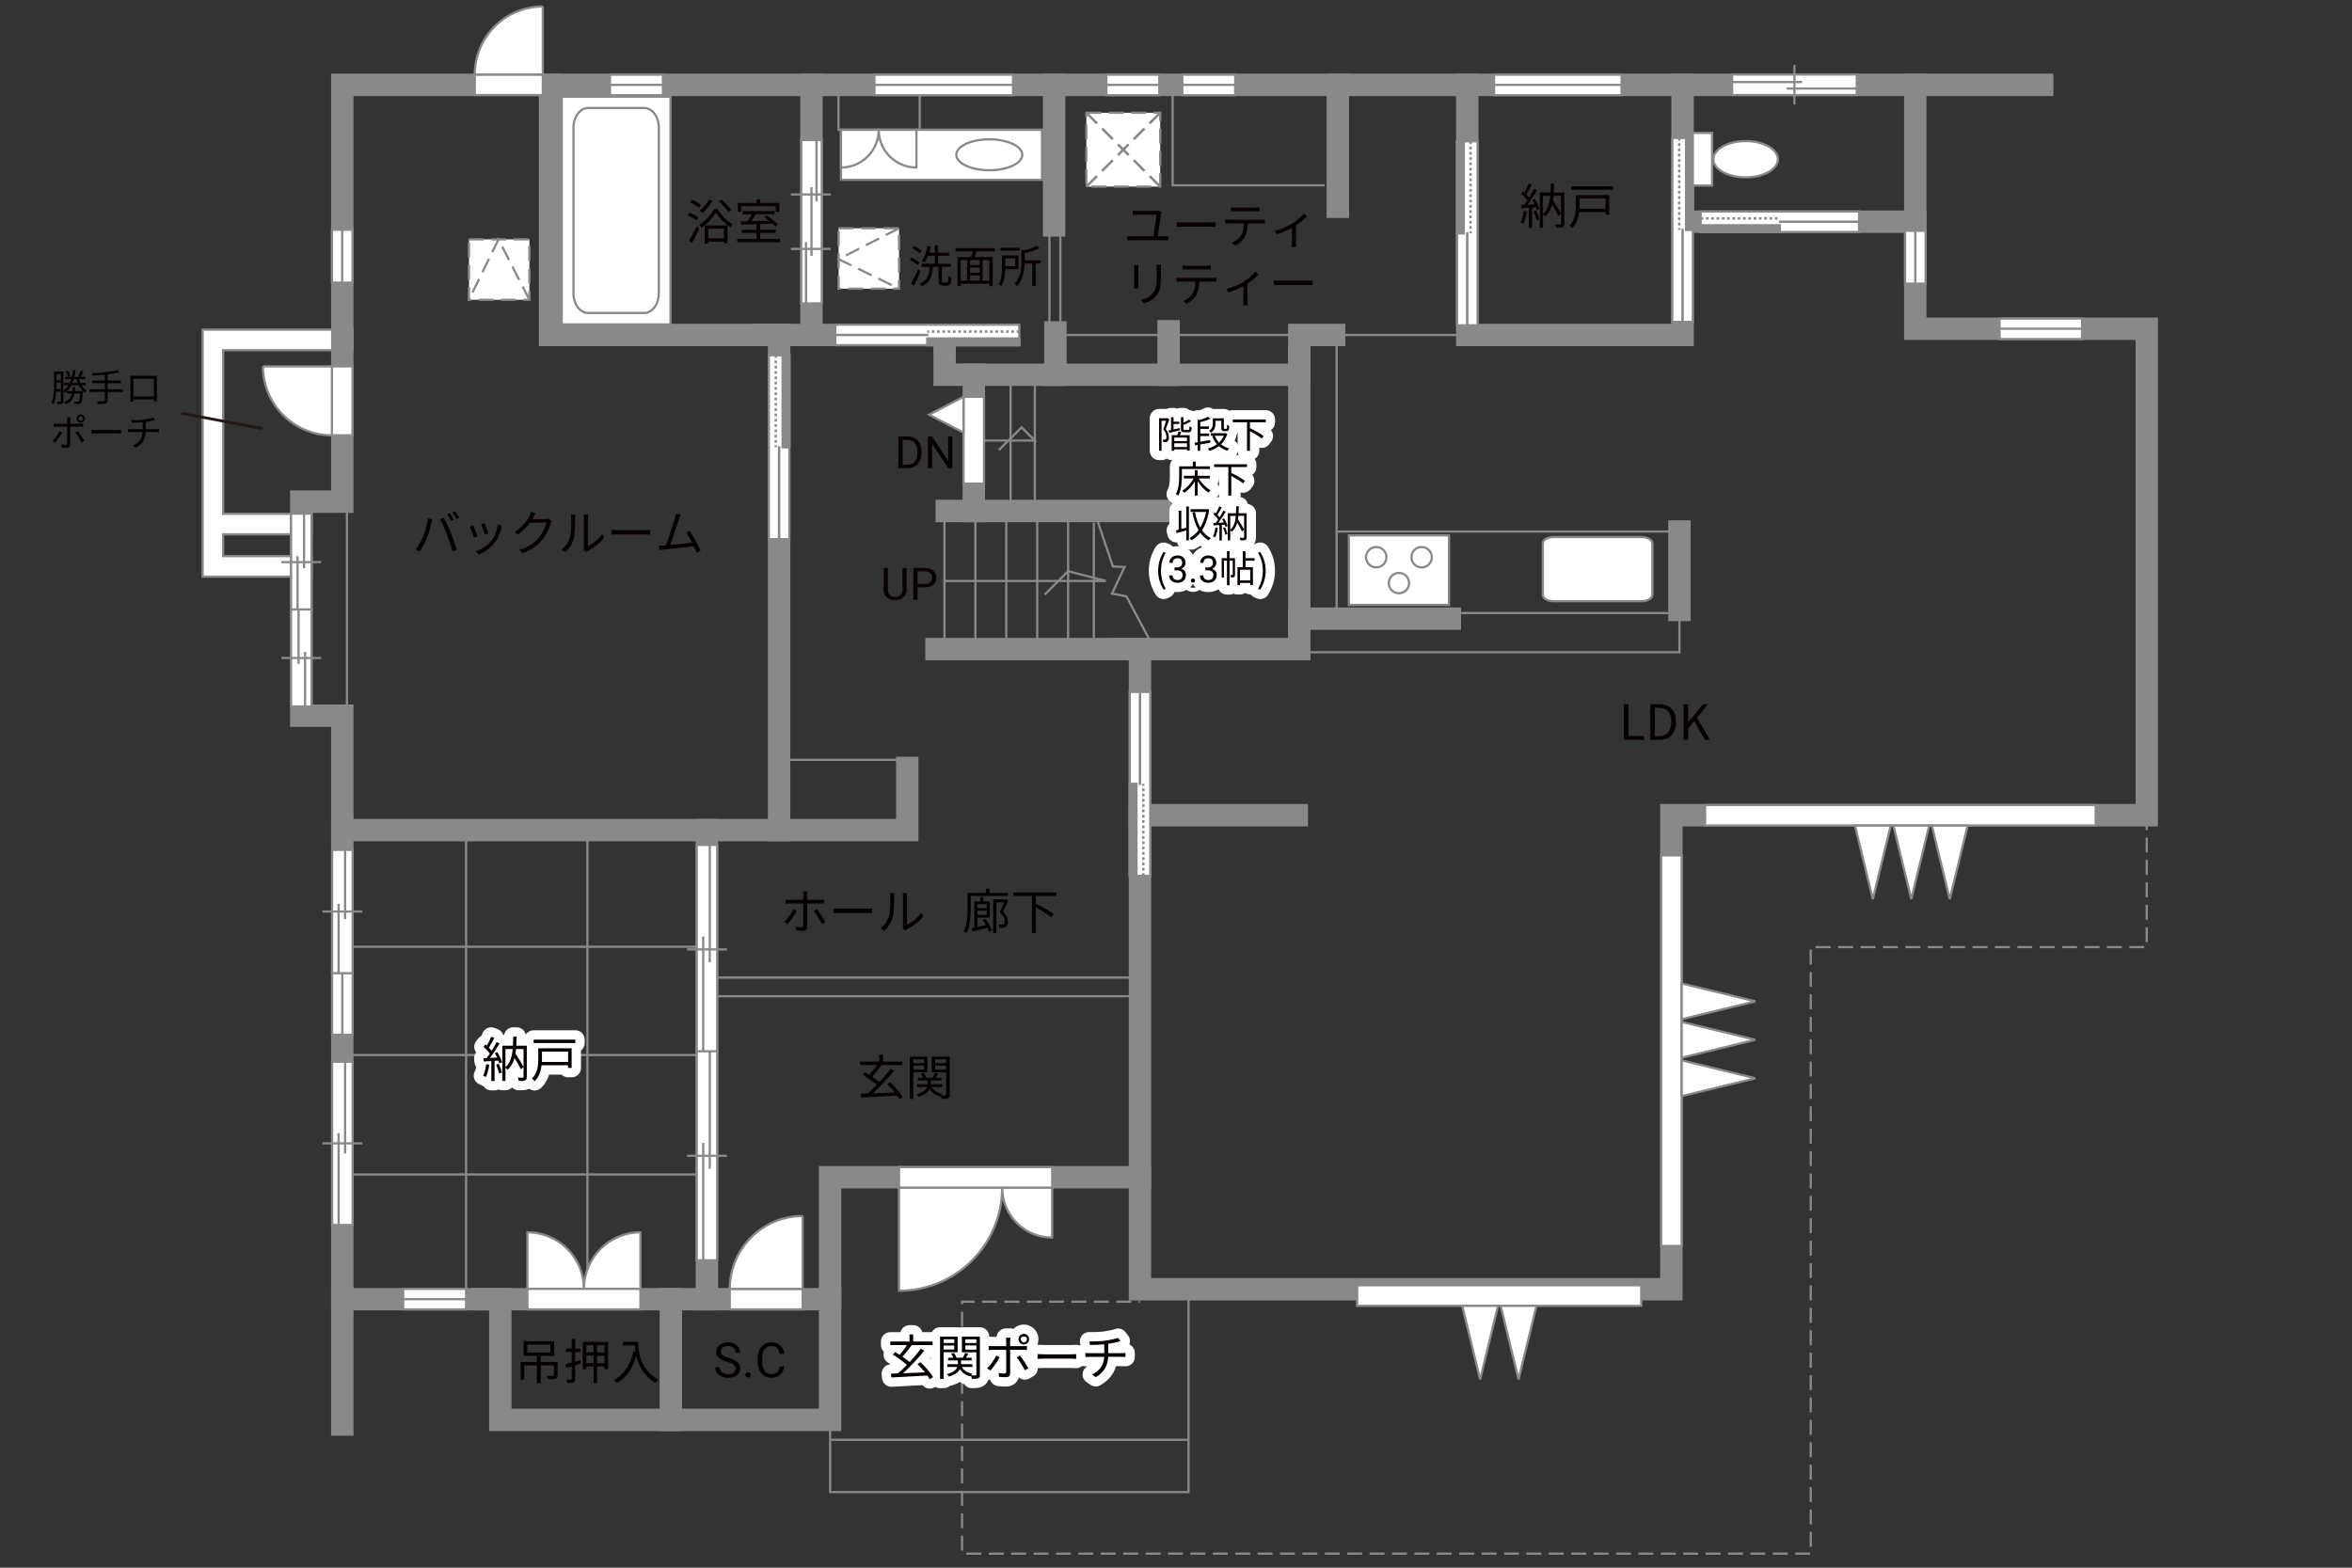 <?xml version="1.0" encoding="UTF-8"?>
<svg xmlns="http://www.w3.org/2000/svg" viewBox="0 0 630 420">
  <rect x="0" y="0" width="630" height="420" fill="#333333" stroke="none"/>
  <defs>
    <style>
      .cls-1, .cls-2 {
        fill: #040000;
      }

      .cls-3 {
        fill: #060001;
      }

      .cls-4, .cls-5, .cls-6, .cls-7 {
        fill: #fff;
      }

      .cls-8 {
        fill: #888988;
      }

      .cls-9 {
        stroke-linecap: round;
      }

      .cls-9, .cls-10, .cls-11, .cls-12, .cls-13, .cls-14, .cls-15, .cls-16, .cls-17 {
        fill: none;
      }

      .cls-9, .cls-12 {
        stroke: #fff;
        stroke-linejoin: round;
        stroke-width: 5px;
      }

      .cls-10, .cls-11, .cls-5, .cls-6, .cls-15, .cls-7 {
        stroke-width: .6px;
      }

      .cls-10, .cls-11, .cls-7 {
        stroke-dasharray: 0 0 4 2;
      }

      .cls-10, .cls-6, .cls-13, .cls-15, .cls-17, .cls-7 {
        stroke: #898989;
      }

      .cls-11 {
        stroke: #898988;
      }

      .cls-5, .cls-14, .cls-16 {
        stroke: #888988;
      }

      .cls-13, .cls-14, .cls-16 {
        stroke-width: .65px;
      }

      .cls-16 {
        stroke-dasharray: 0 0 0 0 .71 0 0 .71;
      }

      .cls-2 {
        stroke: #231815;
        stroke-miterlimit: 10;
        stroke-width: .75px;
      }

      .cls-17 {
        stroke-linecap: square;
        stroke-width: 6px;
      }
    </style>
  </defs>
  <g id="kan">
    <path class="cls-15" d="m92.94,135.65v54.92"/>
    <rect class="cls-15" x="91.69" y="253.65" width="97.67" height="61"/>
    <rect class="cls-15" x="124.85" y="222.4" width="32.5" height="125.67"/>
    <line class="cls-15" x1="191.6" y1="282.65" x2="91.69" y2="282.65"/>
    <rect class="cls-15" x="189.6" y="261.9" width="115.75" height="5"/>
    <polyline class="cls-15" points="222.35 380.4 222.35 399.74 318.35 399.74 318.35 345.4"/>
    <line class="cls-15" x1="318.35" y1="385.74" x2="222.35" y2="385.74"/>
    <polyline class="cls-10" points="575.02 218.4 575.02 253.74 485.02 253.74 485.02 416.24 257.69 416.24 257.69 348.74 305.35 348.74"/>
    <line class="cls-15" x1="390.52" y1="164.24" x2="447.02" y2="164.24"/>
    <polyline class="cls-15" points="449.85 163.4 449.85 174.74 348.02 174.74"/>
    <polyline class="cls-15" points="449.85 142.4 358.02 142.4 358.02 89.74"/>
    <line class="cls-15" x1="358.02" y1="142.4" x2="358.02" y2="165.74"/>
    <polyline class="cls-15" points="354.85 49.65 314.1 49.65 314.1 22.74"/>
    <line class="cls-15" x1="348.02" y1="89.74" x2="282.69" y2="89.74"/>
    <line class="cls-15" x1="354.52" y1="89.74" x2="400.02" y2="89.74"/>
    <rect class="cls-15" x="281.1" y="60.9" width="2.92" height="28.17"/>
    <rect class="cls-15" x="224.6" y="22.74" width="21.75" height="12.04"/>
    <line class="cls-15" x1="246.35" y1="34.78" x2="282.35" y2="34.78"/>
    <line class="cls-15" x1="277.19" y1="136.9" x2="277.19" y2="102.9"/>
    <line class="cls-15" x1="270.69" y1="136.9" x2="270.69" y2="102.9"/>
    <polyline class="cls-15" points="263.58 118.03 277.19 118.03 273.65 114.49 267.54 120.59"/>
    <line class="cls-15" x1="252.98" y1="138.53" x2="252.98" y2="173.9"/>
    <line class="cls-15" x1="261.26" y1="138.53" x2="261.26" y2="173.9"/>
    <line class="cls-15" x1="269.54" y1="138.53" x2="269.54" y2="173.9"/>
    <line class="cls-15" x1="277.82" y1="138.53" x2="277.82" y2="173.9"/>
    <line class="cls-15" x1="286.1" y1="138.53" x2="286.1" y2="173.9"/>
    <polyline class="cls-15" points="293.85 139.15 298.1 151.78 301.23 151.9 297.85 159.03 301.73 159.78 307.98 171.53"/>
    <line class="cls-15" x1="292.99" y1="140.03" x2="292.99" y2="171.28"/>
    <polyline class="cls-15" points="252.98 155.65 296.23 155.65 286.1 153.03 279.85 159.28"/>
    <line class="cls-15" x1="241.35" y1="203.57" x2="208.69" y2="203.57"/>
  </g>
  <g id="_外壁" data-name="外壁">
    <polygon class="cls-6" points="94.44 93.82 94.44 88.32 54.27 88.32 54.27 154.49 83.44 154.49 83.44 148.99 59.77 148.99 59.77 143.15 83.44 143.15 83.44 137.65 59.77 137.65 59.77 93.82 94.44 93.82"/>
    <polyline class="cls-17" points="109.02 22.74 513.02 22.74 513.02 88.07 575.02 88.07 575.02 218.4 447.69 218.4 447.69 345.4 305.35 345.4 305.35 315.4 222.35 315.4 222.35 380.4 134.02 380.4 134.02 348.07 91.69 348.07 91.69 191.74 80.69 191.74 80.69 134.4 91.69 134.4 91.69 22.74 111.52 22.74"/>
    <line class="cls-17" x1="513.02" y1="22.74" x2="547.02" y2="22.74"/>
    <line class="cls-17" x1="129.35" y1="348.07" x2="222.35" y2="348.07"/>
    <line class="cls-17" x1="179.69" y1="348.07" x2="179.69" y2="380.4"/>
    <polyline class="cls-17" points="189.35 348.07 189.35 222.4 91.69 222.4"/>
    <polyline class="cls-17" points="189.35 222.4 243.02 222.4 243.02 205.74"/>
    <polyline class="cls-17" points="208.69 222.4 208.69 89.74 147.35 89.74 147.35 22.74"/>
    <polyline class="cls-17" points="204.69 89.74 253.02 89.74 253.02 100.4 348.02 100.4 348.02 89.74 357.35 89.74"/>
    <polyline class="cls-17" points="393.02 22.74 393.02 89.74 450.69 89.74 450.69 22.74"/>
    <line class="cls-17" x1="450.69" y1="59.4" x2="513.02" y2="59.4"/>
    <line class="cls-17" x1="358.35" y1="22.74" x2="358.35" y2="55.4"/>
    <line class="cls-17" x1="282.69" y1="100.4" x2="282.69" y2="89.07"/>
    <line class="cls-17" x1="313.02" y1="100.4" x2="313.02" y2="88.74"/>
    <line class="cls-17" x1="282.35" y1="22.74" x2="282.35" y2="60.4"/>
    <line class="cls-17" x1="217.35" y1="89.74" x2="217.35" y2="22.74"/>
    <polyline class="cls-17" points="305.35 315.4 305.35 173.9 250.85 173.9"/>
    <polyline class="cls-17" points="260.85 100.4 260.85 136.9 315.1 136.9"/>
    <line class="cls-17" x1="260.85" y1="136.9" x2="253.6" y2="136.9"/>
    <polyline class="cls-17" points="301.02 173.9 348.02 173.9 348.02 96.4"/>
    <line class="cls-17" x1="348.02" y1="165.74" x2="388.35" y2="165.74"/>
    <line class="cls-17" x1="347.35" y1="218.4" x2="305.35" y2="218.4"/>
    <line class="cls-17" x1="449.85" y1="142.4" x2="449.85" y2="163.4"/>
    <line class="cls-17" x1="91.69" y1="348.07" x2="91.69" y2="381.65"/>
  </g>
  <g id="_建距" data-name="建距">
    <g>
      <path class="cls-6" d="m268.44,318.17h-27.63v27.64c15.26,0,27.63-12.37,27.63-27.64Z"/>
      <path class="cls-6" d="m268.44,318.17h13.38v13.39c-7.39,0-13.38-5.99-13.38-13.39Z"/>
      <polygon class="cls-6" points="240.81 315.4 240.81 312.67 281.85 312.67 281.85 318.17 240.81 318.17 240.81 315.4"/>
    </g>
    <g>
      <polygon class="cls-6" points="513.02 61.82 510.29 61.82 510.29 75.99 515.79 75.99 515.79 61.82 513.02 61.82"/>
      <line class="cls-15" x1="513.02" y1="75.99" x2="513.02" y2="61.82"/>
    </g>
    <g>
      <polygon class="cls-6" points="557.69 88.07 557.69 85.34 535.6 85.34 535.6 90.84 557.69 90.84 557.69 88.07"/>
      <line class="cls-15" x1="535.6" y1="88.07" x2="557.69" y2="88.07"/>
    </g>
    <g>
      <polygon class="cls-6" points="463.95 22.74 463.95 25.47 497.35 25.47 497.35 19.96 463.95 19.96 463.95 22.74"/>
      <line class="cls-15" x1="480.65" y1="17.39" x2="480.65" y2="28.04"/>
      <line class="cls-15" x1="482.72" y1="21.98" x2="463.95" y2="21.98"/>
      <line class="cls-15" x1="497.35" y1="23.72" x2="478.58" y2="23.72"/>
    </g>
    <g>
      <polygon class="cls-6" points="456.72 218.4 456.72 215.67 561.35 215.67 561.35 221.17 456.72 221.17 456.72 218.4"/>
      <polygon class="cls-6" points="496.87 221.17 501.65 240.9 506.45 221.17 496.87 221.17"/>
      <polygon class="cls-6" points="507.17 221.17 511.95 240.9 516.75 221.17 507.17 221.17"/>
      <polygon class="cls-6" points="517.47 221.17 522.26 240.9 527.05 221.17 517.47 221.17"/>
    </g>
    <g>
      <polygon class="cls-6" points="447.69 333.81 444.96 333.81 444.96 229.18 450.46 229.18 450.46 333.81 447.69 333.81"/>
      <polygon class="cls-6" points="450.46 293.66 470.19 288.88 450.46 284.08 450.46 293.66"/>
      <polygon class="cls-6" points="450.46 283.36 470.19 278.57 450.46 273.78 450.46 283.36"/>
      <polygon class="cls-6" points="450.46 273.06 470.19 268.27 450.46 263.48 450.46 273.06"/>
    </g>
    <g>
      <polygon class="cls-6" points="363.52 347.07 363.52 344.34 439.62 344.34 439.62 349.84 363.52 349.84 363.52 347.07"/>
      <polygon class="cls-6" points="391.67 349.84 396.46 369.57 401.25 349.84 391.67 349.84"/>
      <polygon class="cls-6" points="401.97 349.84 406.76 369.57 411.55 349.84 401.97 349.84"/>
    </g>
    <g>
      <path class="cls-6" d="m156.41,345.3h-15.14v-15.15c8.36,0,15.14,6.78,15.14,15.15Z"/>
      <path class="cls-6" d="m156.41,345.3h15.14v-15.15c-8.36,0-15.14,6.78-15.14,15.15Z"/>
      <polygon class="cls-6" points="141.26 348.07 141.26 350.8 171.55 350.8 171.55 345.3 141.26 345.3 141.26 348.07"/>
    </g>
    <g>
      <polygon class="cls-6" points="107.99 348.07 107.99 350.8 124.85 350.8 124.85 345.3 107.99 345.3 107.99 348.07"/>
      <line class="cls-15" x1="124.85" y1="348.07" x2="107.99" y2="348.07"/>
    </g>
    <g>
      <polygon class="cls-6" points="91.69 260.35 88.96 260.35 88.96 277.21 94.46 277.21 94.46 260.35 91.69 260.35"/>
      <line class="cls-15" x1="91.69" y1="277.21" x2="91.69" y2="260.35"/>
    </g>
    <g>
      <polygon class="cls-6" points="91.66 61.54 88.93 61.54 88.93 75.72 94.43 75.72 94.43 61.54 91.66 61.54"/>
      <line class="cls-15" x1="91.66" y1="75.72" x2="91.66" y2="61.54"/>
    </g>
    <g>
      <polygon class="cls-6" points="177.57 22.74 177.57 20.01 163.39 20.01 163.39 25.51 177.57 25.51 177.57 22.74"/>
      <line class="cls-15" x1="163.39" y1="22.74" x2="177.57" y2="22.74"/>
    </g>
    <g>
      <polygon class="cls-6" points="310.53 22.74 310.53 20.01 296.35 20.01 296.35 25.51 310.53 25.51 310.53 22.74"/>
      <line class="cls-15" x1="296.35" y1="22.74" x2="310.53" y2="22.74"/>
    </g>
    <g>
      <polygon class="cls-6" points="330.86 22.74 330.86 20.01 316.69 20.01 316.69 25.51 330.86 25.51 330.86 22.74"/>
      <line class="cls-15" x1="316.69" y1="22.74" x2="330.86" y2="22.74"/>
    </g>
    <g>
      <polygon class="cls-6" points="434.35 22.74 434.35 20.01 400.19 20.01 400.19 25.51 434.35 25.51 434.35 22.74"/>
      <line class="cls-15" x1="400.19" y1="22.74" x2="434.35" y2="22.74"/>
    </g>
    <g>
      <polygon class="cls-6" points="271.35 22.74 271.35 20.01 234.22 20.01 234.22 25.51 271.35 25.51 271.35 22.74"/>
      <line class="cls-15" x1="234.22" y1="22.74" x2="271.35" y2="22.74"/>
    </g>
    <g>
      <polygon class="cls-6" points="215 348.07 215 350.8 195.47 350.8 195.47 345.3 215 345.3 215 348.07"/>
      <path class="cls-5" d="m215,325.78v19.52h-19.52c0-10.78,8.74-19.52,19.52-19.52"/>
    </g>
    <g>
      <polygon class="cls-6" points="145.4 22.74 145.4 25.47 127.17 25.47 127.17 19.96 145.4 19.96 145.4 22.74"/>
      <path class="cls-5" d="m145.4,1.74v18.23h-18.23c0-10.07,8.16-18.23,18.23-18.23"/>
    </g>
    <g>
      <polygon class="cls-6" points="91.69 98.15 94.42 98.15 94.42 116.62 88.91 116.62 88.91 98.15 91.69 98.15"/>
      <path class="cls-5" d="m70.44,98.15h18.47v18.48c-10.2,0-18.47-8.27-18.47-18.48"/>
    </g>
    <g>
      <rect class="cls-6" x="150.47" y="25.9" width="29.13" height="61.01"/>
      <path class="cls-15" d="m172.53,83.85c2.17,0,3.93-2.35,3.93-5.22v-44.48c0-2.87-1.76-5.22-3.93-5.22h-14.99c-2.16,0-3.93,2.35-3.93,5.22v44.48c0,2.87,1.77,5.22,3.93,5.22h14.99Z"/>
    </g>
    <path class="cls-6" d="m442.6,145.56c0-.94-1.29-1.68-2.88-1.68h-23.58c-1.59,0-2.89.75-2.89,1.68v13.82c0,.93,1.3,1.69,2.89,1.69h23.58c1.59,0,2.88-.76,2.88-1.69v-13.82Z"/>
    <g>
      <rect class="cls-6" x="361.31" y="143.44" width="26.81" height="18.62"/>
      <path class="cls-6" d="m378.06,149.28c0,1.51,1.22,2.73,2.73,2.73s2.74-1.22,2.74-2.73-1.23-2.73-2.74-2.73-2.73,1.22-2.73,2.73Z"/>
      <path class="cls-6" d="m365.9,149.28c0,1.51,1.23,2.73,2.74,2.73s2.73-1.22,2.73-2.73-1.22-2.73-2.73-2.73-2.74,1.22-2.74,2.73Z"/>
      <path class="cls-6" d="m371.98,156.22c0,1.51,1.23,2.72,2.73,2.72s2.73-1.22,2.73-2.72-1.23-2.74-2.73-2.74-2.73,1.23-2.73,2.74Z"/>
    </g>
    <g>
      <polygon class="cls-6" points="91.69 284.44 88.96 284.44 88.96 328.2 94.46 328.2 94.46 284.44 91.69 284.44"/>
      <line class="cls-15" x1="97.03" y1="306.32" x2="86.38" y2="306.32"/>
      <line class="cls-15" x1="92.44" y1="309.03" x2="92.44" y2="284.44"/>
      <line class="cls-15" x1="90.7" y1="328.2" x2="90.7" y2="303.61"/>
    </g>
    <g>
      <polygon class="cls-6" points="91.69 227.69 88.96 227.69 88.96 260.74 94.46 260.74 94.46 227.69 91.69 227.69"/>
      <line class="cls-15" x1="97.03" y1="244.21" x2="86.38" y2="244.21"/>
      <line class="cls-15" x1="92.44" y1="246.26" x2="92.44" y2="227.69"/>
      <line class="cls-15" x1="90.7" y1="260.74" x2="90.7" y2="242.16"/>
    </g>
    <g>
      <polygon class="cls-6" points="80.69 137.61 77.96 137.61 77.96 163.61 83.46 163.61 83.46 137.61 80.69 137.61"/>
      <line class="cls-15" x1="86.03" y1="150.6" x2="75.38" y2="150.6"/>
      <line class="cls-15" x1="81.44" y1="152.22" x2="81.44" y2="137.61"/>
      <line class="cls-15" x1="79.7" y1="163.61" x2="79.7" y2="148.99"/>
    </g>
    <g>
      <polygon class="cls-6" points="80.73 163.28 83.46 163.28 83.46 189.28 77.95 189.28 77.95 163.28 80.73 163.28"/>
      <line class="cls-15" x1="75.38" y1="176.28" x2="86.03" y2="176.28"/>
      <line class="cls-15" x1="79.97" y1="177.89" x2="79.97" y2="163.28"/>
      <line class="cls-15" x1="81.71" y1="189.28" x2="81.71" y2="174.66"/>
    </g>
    <g>
      <polygon class="cls-6" points="189.35 226.36 186.62 226.36 186.62 282.36 192.12 282.36 192.12 226.36 189.35 226.36"/>
      <line class="cls-15" x1="194.7" y1="254.35" x2="184.04" y2="254.35"/>
      <line class="cls-15" x1="190.11" y1="257.83" x2="190.11" y2="226.36"/>
      <line class="cls-15" x1="188.36" y1="282.36" x2="188.36" y2="250.88"/>
    </g>
    <g>
      <polygon class="cls-6" points="189.35 281.65 186.62 281.65 186.62 337.65 192.12 337.65 192.12 281.65 189.35 281.65"/>
      <line class="cls-15" x1="194.7" y1="309.65" x2="184.04" y2="309.65"/>
      <line class="cls-15" x1="190.11" y1="313.12" x2="190.11" y2="281.65"/>
      <line class="cls-15" x1="188.36" y1="337.65" x2="188.36" y2="306.18"/>
    </g>
    <g>
      <polygon class="cls-6" points="217.35 37.52 214.62 37.52 214.62 81.28 220.12 81.28 220.12 37.52 217.35 37.52"/>
      <line class="cls-4" x1="215.9" y1="64.89" x2="215.9" y2="81.28"/>
      <line class="cls-15" x1="215.9" y1="64.89" x2="215.9" y2="81.28"/>
      <line class="cls-4" x1="218.71" y1="37.51" x2="218.71" y2="53.91"/>
      <line class="cls-15" x1="218.71" y1="37.51" x2="218.71" y2="53.91"/>
      <line class="cls-15" x1="217.36" y1="50.14" x2="217.36" y2="68.54"/>
      <line class="cls-15" x1="222.51" y1="52.1" x2="211.85" y2="52.1"/>
      <line class="cls-15" x1="222.51" y1="66.69" x2="211.85" y2="66.69"/>
    </g>
    <g>
      <polygon class="cls-6" points="273.02 89.71 273.02 86.98 223.74 86.98 223.74 92.48 273.02 92.48 273.02 89.71"/>
      <rect class="cls-8" x="248.38" y="90.7" width="24.64" height="1.78"/>
      <rect class="cls-14" x="248.38" y="90.7" width="24.64" height="1.78"/>
      <line class="cls-16" x1="273.02" y1="88.84" x2="248.38" y2="88.84"/>
      <path class="cls-4" d="m248.38,89.74l-24.64-.07,24.64.07Z"/>
      <line class="cls-13" x1="248.69" y1="89.74" x2="223.68" y2="89.74"/>
    </g>
    <g>
      <polygon class="cls-6" points="393.05 37.87 395.78 37.87 395.78 87.15 390.28 87.15 390.28 37.87 393.05 37.87"/>
      <rect class="cls-8" x="390.28" y="37.87" width="1.78" height="24.64"/>
      <rect class="cls-14" x="390.28" y="37.87" width="1.78" height="24.64"/>
      <line class="cls-16" x1="393.91" y1="37.87" x2="393.91" y2="62.51"/>
      <path class="cls-4" d="m393.02,62.51l.07,24.64-.07-24.64Z"/>
      <line class="cls-13" x1="393.02" y1="62.2" x2="393.02" y2="87.21"/>
    </g>
    <g>
      <polygon class="cls-6" points="450.66 36.95 447.93 36.95 447.93 86.23 453.43 86.23 453.43 36.95 450.66 36.95"/>
      <rect class="cls-8" x="451.65" y="36.95" width="1.78" height="24.64"/>
      <rect class="cls-14" x="451.65" y="36.95" width="1.78" height="24.64"/>
      <line class="cls-16" x1="449.79" y1="36.95" x2="449.79" y2="61.59"/>
      <path class="cls-4" d="m450.69,61.59l-.07,24.64.07-24.64Z"/>
      <line class="cls-13" x1="450.69" y1="61.28" x2="450.69" y2="86.3"/>
    </g>
    <g>
      <polygon class="cls-6" points="455.52 59.38 455.52 56.65 497.97 56.65 497.97 62.15 455.52 62.15 455.52 59.38"/>
      <rect class="cls-8" x="455.52" y="60.37" width="21.22" height="1.78"/>
      <rect class="cls-14" x="455.52" y="60.37" width="21.22" height="1.78"/>
      <line class="cls-16" x1="455.52" y1="58.51" x2="476.74" y2="58.51"/>
      <path class="cls-4" d="m476.74,59.4l21.22-.07-21.22.07Z"/>
      <line class="cls-13" x1="476.48" y1="59.4" x2="498.02" y2="59.4"/>
    </g>
    <g>
      <polygon class="cls-6" points="208.66 95.18 205.93 95.18 205.93 144.46 211.43 144.46 211.43 95.18 208.66 95.18"/>
      <rect class="cls-8" x="209.65" y="95.18" width="1.78" height="24.64"/>
      <rect class="cls-14" x="209.65" y="95.18" width="1.78" height="24.64"/>
      <line class="cls-16" x1="207.79" y1="95.18" x2="207.79" y2="119.82"/>
      <path class="cls-4" d="m208.69,119.82l-.07,24.64.07-24.64Z"/>
      <line class="cls-13" x1="208.69" y1="119.51" x2="208.69" y2="144.53"/>
    </g>
    <g>
      <polygon class="cls-6" points="305.38 234.65 308.11 234.65 308.11 185.37 302.61 185.37 302.61 234.65 305.38 234.65"/>
      <rect class="cls-8" x="302.61" y="210.01" width="1.78" height="24.64"/>
      <rect class="cls-14" x="302.61" y="210.01" width="1.78" height="24.64"/>
      <line class="cls-16" x1="306.25" y1="234.65" x2="306.25" y2="210.01"/>
      <path class="cls-4" d="m305.35,210.01l.07-24.64-.07,24.64Z"/>
      <line class="cls-13" x1="305.35" y1="210.32" x2="305.35" y2="185.31"/>
    </g>
    <g>
      <rect class="cls-6" x="453.43" y="35.61" width="5.17" height="14.09"/>
      <path class="cls-6" d="m467.59,37.8c-4.77,0-8.65,2.17-8.65,4.86s3.88,4.86,8.65,4.86,8.64-2.17,8.64-4.86-3.87-4.86-8.64-4.86Z"/>
    </g>
    <g>
      <rect class="cls-6" x="225.27" y="34.78" width="53.84" height="13.39"/>
      <path class="cls-15" d="m256.15,41.47c0-2.28,3.96-4.14,8.84-4.14s8.84,1.85,8.84,4.14-3.96,4.14-8.84,4.14-8.84-1.86-8.84-4.14Z"/>
    </g>
    <g>
      <rect class="cls-7" x="290.99" y="30.21" width="19.78" height="19.78"/>
      <line class="cls-11" x1="310.77" y1="30.21" x2="290.99" y2="49.99"/>
      <line class="cls-10" x1="310.77" y1="30.21" x2="290.99" y2="49.99"/>
      <line class="cls-11" x1="290.99" y1="30.21" x2="310.77" y2="49.99"/>
      <line class="cls-10" x1="290.99" y1="30.21" x2="310.77" y2="49.99"/>
    </g>
    <g>
      <polygon class="cls-6" points="260.85 106.31 263.58 106.31 263.58 129.56 258.08 129.56 258.08 106.31 260.85 106.31"/>
      <polygon class="cls-6" points="258.08 106.31 248.85 111.1 258.08 115.89 258.08 106.31"/>
    </g>
    <g>
      <rect class="cls-7" x="125.62" y="64.13" width="16.19" height="16.19"/>
      <polyline class="cls-11" points="141.81 80.32 133.52 64.13 125.62 80.32"/>
    </g>
    <g>
      <rect class="cls-7" x="224.63" y="61.15" width="16.19" height="16.19"/>
      <polyline class="cls-11" points="240.82 61.15 224.63 69.44 240.82 77.34"/>
    </g>
  </g>
  <g id="_文字" data-name="文字">
    <g>
      <path class="cls-1" d="m240.93,294.49c-.17-.29-.38-.62-.64-.97-3.5.2-7.19.38-9.63.51l-.1-1.01c.56-.01,1.2-.04,1.89-.07.74-.65,1.57-1.44,2.39-2.29-.96-.87-2.52-1.98-3.77-2.74l.6-.69c.38.22.79.47,1.21.73.68-.75,1.44-1.77,1.98-2.61h-4.48v-.95h5.15v-1.88h.99v1.88h5.2v.95h-5.79l.16.07c-.73,1.03-1.66,2.21-2.47,3.04.73.49,1.43,1,1.94,1.46,1.12-1.2,2.18-2.46,2.99-3.56l.95.49c-1.62,2-3.84,4.36-5.71,6.07,1.79-.08,3.85-.17,5.86-.26-.62-.78-1.34-1.57-2-2.22l.83-.49c1.3,1.22,2.7,2.89,3.37,3.99l-.9.57Z"/>
      <path class="cls-1" d="m244.66,287.27v7.14h-.95v-11.32h4.71v4.19h-3.76Zm0-3.46v1h2.85v-1h-2.85Zm2.85,2.74v-1.08h-2.85v1.08h2.85Zm6.88,6.7c0,.52-.1.81-.46.98-.33.16-.88.17-1.7.17-.03-.23-.14-.61-.26-.86-.05.08-.1.16-.13.22-1.27-.34-2.22-1.01-2.82-1.95-.38.73-1.2,1.46-2.92,1.99-.12-.18-.38-.48-.57-.65,1.83-.51,2.55-1.25,2.81-1.92h-2.69v-.74h2.83v-1.01h-2.61v-.73h1.39c-.13-.34-.35-.75-.59-1.05l.75-.25c.31.4.61.94.7,1.3h1.69c.22-.4.49-.94.62-1.33l.87.29c-.22.35-.45.73-.66,1.04h1.53v.73h-2.85v1.01h3.07v.74h-2.86c.55.92,1.52,1.56,2.85,1.82-.12.1-.26.27-.38.43.55.03,1.05.03,1.21.01.17,0,.22-.07.22-.25v-5.95h-3.87v-4.2h4.82v10.17Zm-3.9-9.44v1h2.95v-1h-2.95Zm2.95,2.77v-1.11h-2.95v1.11h2.95Z"/>
    </g>
    <g>
      <g>
        <path class="cls-12" d="m249.02,369.49c-.17-.29-.38-.62-.64-.97-3.5.2-7.19.38-9.63.51l-.1-1.01c.56-.01,1.2-.04,1.89-.07.74-.65,1.57-1.44,2.39-2.29-.96-.87-2.52-1.98-3.77-2.74l.6-.69c.38.22.79.47,1.21.73.68-.75,1.44-1.77,1.98-2.61h-4.48v-.95h5.15v-1.88h.99v1.88h5.2v.95h-5.79l.16.07c-.73,1.03-1.66,2.21-2.47,3.04.73.49,1.43,1,1.94,1.46,1.12-1.2,2.18-2.46,2.99-3.56l.95.49c-1.62,2-3.84,4.36-5.71,6.07,1.79-.08,3.85-.17,5.86-.26-.62-.78-1.34-1.57-2-2.22l.83-.49c1.3,1.22,2.7,2.89,3.37,3.99l-.9.57Z"/>
        <path class="cls-12" d="m252.75,362.27v7.14h-.95v-11.32h4.71v4.19h-3.76Zm0-3.46v1h2.85v-1h-2.85Zm2.85,2.74v-1.08h-2.85v1.08h2.85Zm6.88,6.7c0,.52-.1.81-.46.98-.33.16-.88.17-1.7.17-.03-.23-.14-.61-.26-.86-.05.08-.1.16-.13.22-1.27-.34-2.22-1.01-2.82-1.95-.38.73-1.2,1.46-2.92,1.99-.12-.18-.38-.48-.57-.65,1.83-.51,2.55-1.25,2.81-1.92h-2.69v-.74h2.83v-1.01h-2.61v-.73h1.39c-.13-.34-.35-.75-.59-1.05l.75-.25c.31.4.61.94.7,1.3h1.69c.22-.4.49-.94.62-1.33l.87.29c-.22.35-.45.73-.66,1.04h1.53v.73h-2.85v1.01h3.07v.74h-2.86c.55.92,1.52,1.56,2.85,1.82-.12.1-.26.27-.38.43.55.03,1.05.03,1.21.01.17,0,.22-.07.22-.25v-5.95h-3.87v-4.2h4.82v10.17Zm-3.9-9.44v1h2.95v-1h-2.95Zm2.95,2.77v-1.11h-2.95v1.11h2.95Z"/>
        <path class="cls-12" d="m265.29,367.19l-.9-.6c.86-.81,1.98-2.35,2.48-3.41l.91.44c-.55,1.12-1.77,2.77-2.5,3.56Zm5.28-7.88v1.33h3.43c.31,0,.74-.03,1.07-.06v1.08c-.35-.03-.74-.03-1.05-.03h-3.45v6.29c0,.69-.34,1.04-1.12,1.04-.55,0-1.33-.04-1.85-.09l-.09-1.04c.56.1,1.16.16,1.5.16s.51-.16.51-.49v-5.86h-3.61c-.39,0-.75.01-1.1.04v-1.09c.36.04.69.06,1.1.06h3.61v-1.34c0-.29-.04-.73-.09-.92h1.22c-.04.18-.08.65-.08.94Zm4.9,7.28l-.96.53c-.51-1.01-1.48-2.64-2.17-3.46l.88-.47c.69.83,1.73,2.46,2.25,3.39Zm-1.24-9.23c.79,0,1.43.65,1.43,1.43s-.64,1.42-1.43,1.42-1.42-.62-1.42-1.42.64-1.43,1.42-1.43Zm0,2.26c.47,0,.85-.36.85-.83s-.38-.83-.85-.83-.82.38-.82.83.36.83.82.83Z"/>
        <path class="cls-12" d="m279.74,362.84h7.12c.65,0,1.12-.04,1.4-.06v1.27c-.26-.01-.81-.06-1.39-.06h-7.14c-.72,0-1.4.03-1.81.06v-1.27c.39.03,1.08.06,1.81.06Z"/>
        <path class="cls-12" d="m296.13,359.17c1.18-.17,2.72-.48,3.35-.75l.69.9c-.29.08-.55.14-.73.19-.65.17-1.65.36-2.59.51v2.5h3.59c.29,0,.75-.03,1.03-.05v1.08c-.29-.03-.68-.05-1-.05h-3.63c-.14,2.43-1.09,4.15-3.33,5.45l-1.03-.71c2.05-.95,3.13-2.41,3.29-4.73h-3.86c-.42,0-.86.03-1.17.05v-1.08c.3.03.75.05,1.14.05h3.91v-2.37c-1.31.13-2.78.17-3.78.18l-.26-.96c.99.04,2.96-.01,4.37-.2Z"/>
      </g>
      <g>
        <path class="cls-1" d="m249.02,369.49c-.17-.29-.38-.62-.64-.97-3.5.2-7.19.38-9.63.51l-.1-1.01c.56-.01,1.2-.04,1.89-.07.74-.65,1.57-1.44,2.39-2.29-.96-.87-2.52-1.98-3.77-2.74l.6-.69c.38.22.79.47,1.21.73.68-.75,1.44-1.77,1.98-2.61h-4.48v-.95h5.15v-1.88h.99v1.88h5.2v.95h-5.79l.16.07c-.73,1.03-1.66,2.21-2.47,3.04.73.49,1.43,1,1.94,1.46,1.12-1.2,2.18-2.46,2.99-3.56l.95.49c-1.62,2-3.84,4.36-5.71,6.07,1.79-.08,3.85-.17,5.86-.26-.62-.78-1.34-1.57-2-2.22l.83-.49c1.3,1.22,2.7,2.89,3.37,3.99l-.9.57Z"/>
        <path class="cls-1" d="m252.75,362.27v7.14h-.95v-11.32h4.71v4.19h-3.76Zm0-3.46v1h2.85v-1h-2.85Zm2.85,2.74v-1.08h-2.85v1.08h2.85Zm6.88,6.7c0,.52-.1.81-.46.98-.33.16-.88.17-1.7.17-.03-.23-.14-.61-.26-.86-.05.08-.1.16-.13.22-1.27-.34-2.22-1.01-2.82-1.95-.38.73-1.2,1.46-2.92,1.99-.12-.18-.38-.48-.57-.65,1.83-.51,2.55-1.25,2.81-1.92h-2.69v-.74h2.83v-1.01h-2.61v-.73h1.39c-.13-.34-.35-.75-.59-1.05l.75-.25c.31.4.61.94.7,1.3h1.69c.22-.4.49-.94.62-1.33l.87.29c-.22.35-.45.73-.66,1.04h1.53v.73h-2.85v1.01h3.07v.74h-2.86c.55.92,1.52,1.56,2.85,1.82-.12.1-.26.27-.38.43.55.03,1.05.03,1.21.01.17,0,.22-.07.22-.25v-5.95h-3.87v-4.2h4.82v10.17Zm-3.9-9.44v1h2.95v-1h-2.95Zm2.95,2.77v-1.11h-2.95v1.11h2.95Z"/>
        <path class="cls-1" d="m265.29,367.19l-.9-.6c.86-.81,1.98-2.35,2.48-3.41l.91.44c-.55,1.12-1.77,2.77-2.5,3.56Zm5.28-7.88v1.33h3.43c.31,0,.74-.03,1.07-.06v1.08c-.35-.03-.74-.03-1.05-.03h-3.45v6.29c0,.69-.34,1.04-1.12,1.04-.55,0-1.33-.04-1.85-.09l-.09-1.04c.56.1,1.16.16,1.5.16s.51-.16.51-.49v-5.86h-3.61c-.39,0-.75.01-1.1.04v-1.09c.36.04.69.06,1.1.06h3.61v-1.34c0-.29-.04-.73-.09-.92h1.22c-.04.18-.08.65-.08.94Zm4.9,7.28l-.96.53c-.51-1.01-1.48-2.64-2.17-3.46l.88-.47c.69.83,1.73,2.46,2.25,3.39Zm-1.24-9.23c.79,0,1.43.65,1.43,1.43s-.64,1.42-1.43,1.42-1.42-.62-1.42-1.42.64-1.43,1.42-1.43Zm0,2.26c.47,0,.85-.36.85-.83s-.38-.83-.85-.83-.82.38-.82.83.36.83.82.83Z"/>
        <path class="cls-1" d="m279.74,362.84h7.12c.65,0,1.12-.04,1.4-.06v1.27c-.26-.01-.81-.06-1.39-.06h-7.14c-.72,0-1.4.03-1.81.06v-1.27c.39.03,1.08.06,1.81.06Z"/>
        <path class="cls-1" d="m296.13,359.17c1.18-.17,2.72-.48,3.35-.75l.69.9c-.29.08-.55.14-.73.19-.65.17-1.65.36-2.59.51v2.5h3.59c.29,0,.75-.03,1.03-.05v1.08c-.29-.03-.68-.05-1-.05h-3.63c-.14,2.43-1.09,4.15-3.33,5.45l-1.03-.71c2.05-.95,3.13-2.41,3.29-4.73h-3.86c-.42,0-.86.03-1.17.05v-1.08c.3.03.75.05,1.14.05h3.91v-2.37c-1.31.13-2.78.17-3.78.18l-.26-.96c.99.04,2.96-.01,4.37-.2Z"/>
      </g>
    </g>
    <g>
      <path class="cls-1" d="m21.86,103.22c.37.61.82,1.1,1.34,1.41-.15.13-.37.39-.48.58-.65-.44-1.19-1.15-1.61-1.99h-2.01c-.32.6-.72,1.13-1.21,1.58h1.5c.05-.33.08-.69.1-1.07h.68c-.02.37-.05.73-.1,1.07h2.09s0,.2-.02.31c-.09,1.87-.21,2.57-.45,2.84-.15.18-.32.23-.57.26-.23.01-.66.02-1.09,0-.02-.19-.09-.46-.2-.62.42.04.82.04.97.04.16,0,.24-.01.31-.09.14-.16.25-.71.33-2.1h-1.47c-.28,1.3-.88,2.27-2.33,2.86-.09-.16-.29-.43-.43-.56,1.25-.48,1.8-1.26,2.06-2.3h-1.39v-.62c-.16.15-.33.29-.51.42-.08-.12-.26-.37-.4-.51v2.7c0,.37-.07.59-.31.72-.25.11-.61.13-1.24.12-.03-.17-.12-.49-.2-.68.43.02.8.02.92,0s.17-.05.17-.19v-2.49h-1.24c-.08,1.17-.27,2.41-.69,3.35-.12-.1-.41-.27-.58-.33.63-1.4.68-3.4.68-4.86v-3.56h2.49v5.11c.54-.38.99-.85,1.34-1.4h-1.1v-.63h1.46c.15-.32.28-.66.4-1.02h-1.62v-.62h1.8c.14-.56.24-1.16.32-1.81l.68.07c-.08.62-.19,1.2-.32,1.74h1.51l-.49-.16c.25-.42.56-1.06.72-1.51l.7.21c-.25.51-.56,1.08-.82,1.46h1.27v.62h-1.69c.11.35.24.69.39,1.02h1.47v.63h-1.13Zm-5.55,1.01v-1.71h-1.18v.55c0,.36,0,.75-.02,1.16h1.2Zm-1.18-4.04v1.65h1.18v-1.65h-1.18Zm3.07-.86c.29.43.54,1,.64,1.39l-.61.23c-.08-.39-.33-.98-.59-1.42l.56-.2Zm2.63,3.26c-.13-.33-.24-.67-.33-1.02h-.73c-.11.36-.23.7-.37,1.02h1.43Z"/>
      <path class="cls-1" d="m32.94,105.02h-4.1v2.22c0,.53-.16.75-.53.87-.37.12-1.01.14-2.06.13-.06-.21-.2-.54-.32-.74.84.03,1.62.02,1.85,0,.22,0,.31-.07.31-.28v-2.21h-4.11v-.73h4.11v-1.62h-3.44v-.71h3.44v-1.54c-1.1.12-2.23.19-3.26.24-.03-.2-.12-.49-.19-.66,2.36-.11,5.26-.37,6.76-.84l.56.59c-.85.26-1.94.45-3.12.59v1.62h3.54v.71h-3.54v1.62h4.1v.73Z"/>
      <path class="cls-1" d="m35.8,100.68h5.37c.22,0,.58,0,.88-.02-.02.25-.02.53-.02.78v4.93c0,.32.01,1.1.02,1.21h-.86c0-.07,0-.31,0-.58h-5.46c.01.26.01.5.02.58h-.86c0-.13.03-.87.03-1.22v-4.92c0-.23,0-.54-.02-.78.39.01.66.02.89.02Zm-.06,5.54h5.47v-4.75h-5.47v4.75Z"/>
      <path class="cls-1" d="m14.75,118.58l-.69-.46c.66-.62,1.52-1.81,1.91-2.62l.7.34c-.42.86-1.36,2.13-1.92,2.74Zm4.06-6.06v1.02h2.64c.24,0,.57-.02.82-.05v.83c-.27-.02-.57-.02-.81-.02h-2.65v4.84c0,.53-.26.8-.86.8-.42,0-1.02-.03-1.42-.07l-.07-.8c.43.08.89.12,1.15.12s.39-.12.39-.38v-4.51h-2.78c-.3,0-.58,0-.85.03v-.84c.28.03.53.05.85.05h2.78v-1.03c0-.22-.03-.56-.07-.71h.94c-.03.14-.06.5-.06.72Zm3.77,5.6l-.74.41c-.39-.78-1.14-2.03-1.67-2.66l.68-.36c.53.64,1.33,1.89,1.73,2.61Zm-.95-7.1c.61,0,1.1.5,1.1,1.1s-.49,1.09-1.1,1.09-1.09-.48-1.09-1.09.49-1.1,1.09-1.1Zm0,1.74c.36,0,.65-.28.65-.64s-.29-.64-.65-.64-.63.29-.63.64.28.64.63.64Z"/>
      <path class="cls-1" d="m25.86,115.23h5.48c.5,0,.86-.03,1.08-.05v.98c-.2,0-.62-.05-1.07-.05h-5.49c-.55,0-1.08.02-1.39.05v-.98c.3.02.83.05,1.39.05Z"/>
      <path class="cls-1" d="m38.47,112.41c.91-.13,2.09-.37,2.58-.58l.53.69c-.22.06-.42.11-.56.15-.5.13-1.27.28-1.99.39v1.92h2.76c.22,0,.58-.02.79-.04v.83c-.22-.02-.52-.04-.77-.04h-2.79c-.11,1.87-.84,3.19-2.56,4.19l-.79-.55c1.58-.73,2.41-1.85,2.53-3.64h-2.97c-.32,0-.66.02-.9.04v-.83c.23.02.58.04.88.04h3.01v-1.82c-1.01.1-2.14.13-2.91.14l-.2-.74c.76.03,2.28,0,3.36-.15Z"/>
    </g>
    <g>
      <path class="cls-1" d="m149.35,368.42c0,.51-.12.78-.51.92-.4.16-1.05.16-2.08.16-.04-.27-.17-.62-.31-.88.77.03,1.48.01,1.66.01.21-.01.27-.06.27-.22v-2.6h-3.55v4.77h-1v-4.77h-3.42v3.84h-.95v-4.77h4.37v-1.61h-3.56v-3.94h8.18v3.94h-3.61v1.61h4.51v3.55Zm-8.1-6.07h6.18v-2.12h-6.18v2.12Z"/>
      <path class="cls-1" d="m155.57,365.3c-.51.16-1.01.31-1.51.46v3.64c0,.52-.12.77-.44.92-.33.16-.82.18-1.64.18-.04-.25-.17-.64-.29-.87.55.01,1.05,0,1.2,0,.18-.01.25-.06.25-.23v-3.37l-1.48.44-.27-.94c.49-.12,1.09-.29,1.76-.47v-2.85h-1.6v-.91h1.6v-2.6h.92v2.6h1.42v.91h-1.42v2.6c.46-.13.92-.26,1.38-.4l.13.88Zm7.31-5.81v7.31h-.96v-.69h-1.99v4.46h-.92v-4.46h-1.96v.73h-.94v-7.34h6.77Zm-5.84.9v1.94h1.96v-1.94h-1.96Zm1.96,4.82v-1.99h-1.96v1.99h1.96Zm2.91-4.82h-1.99v1.94h1.99v-1.94Zm0,4.82v-1.99h-1.99v1.99h1.99Z"/>
      <path class="cls-1" d="m170.97,359.49c0,2.3.3,7.2,5.4,10.23-.22.16-.61.57-.78.81-3.2-1.94-4.58-4.78-5.16-7.24-.96,3.37-2.6,5.73-5.19,7.25-.18-.2-.61-.6-.87-.77,2.87-1.5,4.47-4.11,5.27-7.75l.57.09c-.09-.6-.14-1.17-.17-1.66h-3.2v-.96h4.13Z"/>
    </g>
    <g>
      <path class="cls-1" d="m260.04,240.04v3.16c0,1.98-.14,4.88-1.14,6.83-.14-.17-.53-.46-.74-.56.92-1.82,1-4.41,1-6.27v-3.99h4.91v-1.08h.99v1.08h4.93v.83h-9.95Zm3.95,6.17c.69.96,1.42,2.24,1.72,3.06l-.82.36c-.1-.31-.27-.68-.47-1.07-1.4.35-2.85.71-3.95,1l-.25-.88c.23-.04.48-.09.75-.16v-7.02h1.61v-1.2h.87v1.2h1.7v4.33h-3.34v2.52c.69-.16,1.46-.34,2.24-.51-.26-.47-.55-.92-.82-1.33l.75-.31Zm-2.17-3.99v1.05h2.48v-1.05h-2.48Zm2.48,2.89v-1.14h-2.48v1.14h2.48Zm5.8-3.84c-.42.95-.94,2.09-1.42,3.02,1.03.99,1.31,1.82,1.31,2.56,0,.68-.17,1.17-.55,1.44-.2.14-.44.22-.7.25-.3.04-.65.04-.99.01-.01-.25-.1-.61-.25-.84.33.03.64.04.86.03.17-.01.32-.05.46-.12.21-.14.29-.46.29-.83-.01-.65-.29-1.44-1.33-2.38.43-.85.84-1.85,1.14-2.65h-2.03v8.24h-.86v-9.05h3.26l.16-.03.64.35Z"/>
      <path class="cls-1" d="m277.45,240.04v2.31l.17-.19c1.55.74,3.59,1.91,4.62,2.69l-.68.87c-.88-.73-2.63-1.79-4.11-2.59v6.84h-1.03v-9.93h-4.97v-.96h11.48v.96h-5.49Z"/>
    </g>
    <g>
      <path class="cls-1" d="m210.92,247.62l-.9-.61c.87-.79,1.98-2.34,2.48-3.39l.91.44c-.55,1.11-1.76,2.77-2.5,3.56Zm5.28-7.89v1.34h3.43c.31,0,.74-.03,1.07-.06v1.08c-.35-.03-.74-.04-1.05-.04h-3.44v6.3c0,.68-.33,1.03-1.12,1.03-.55,0-1.31-.03-1.85-.09l-.09-1.03c.57.1,1.16.14,1.49.14s.51-.14.51-.49v-5.86h-3.6c-.4,0-.77.01-1.12.05v-1.1c.36.05.69.08,1.1.08h3.61v-1.34c0-.27-.04-.73-.09-.92h1.22c-.03.18-.08.65-.08.92Zm4.9,7.29l-.96.53c-.51-1.03-1.48-2.64-2.17-3.46l.88-.48c.7.83,1.73,2.47,2.25,3.41Z"/>
      <path class="cls-1" d="m225.11,243.44h7.12c.65,0,1.12-.04,1.4-.06v1.27c-.26-.01-.81-.06-1.39-.06h-7.14c-.72,0-1.4.03-1.81.06v-1.27c.39.03,1.08.06,1.81.06Z"/>
      <path class="cls-1" d="m238.09,245.47c.38-1.18.39-3.78.39-5.23,0-.39-.04-.68-.09-.95h1.2c-.01.16-.06.55-.06.94,0,1.44-.05,4.23-.4,5.53-.39,1.39-1.22,2.67-2.31,3.58l-.98-.66c1.09-.78,1.87-1.94,2.26-3.2Zm3.78,2.54v-7.79c0-.49-.06-.87-.08-.96h1.2c-.01.09-.05.47-.05.96v7.5c1.2-.55,2.8-1.73,3.8-3.2l.61.88c-1.12,1.52-2.93,2.86-4.43,3.6-.21.12-.35.22-.44.3l-.69-.57c.05-.21.09-.47.09-.73Z"/>
    </g>
    <g>
      <path class="cls-1" d="m194.84,364.87c-1.04-.3-1.81-.67-2.28-1.11-.48-.44-.71-.98-.71-1.62,0-.73.29-1.33.87-1.81.58-.48,1.34-.71,2.27-.71.63,0,1.2.12,1.7.37s.88.58,1.16,1.02.41.9.41,1.42h-1.23c0-.56-.18-1-.53-1.32s-.86-.48-1.5-.48c-.6,0-1.07.13-1.41.4-.34.26-.5.63-.5,1.1,0,.38.16.7.48.96s.86.5,1.63.72c.77.22,1.37.45,1.8.71.43.26.76.56.96.91.21.35.31.75.31,1.22,0,.75-.29,1.35-.88,1.8-.58.45-1.36.68-2.34.68-.63,0-1.23-.12-1.78-.37-.55-.24-.97-.58-1.27-1-.3-.42-.45-.9-.45-1.44h1.23c0,.56.21,1,.62,1.32.41.32.96.49,1.65.49.64,0,1.14-.13,1.48-.39.34-.26.51-.62.51-1.07s-.16-.8-.48-1.05c-.32-.25-.89-.49-1.73-.73Z"/>
      <path class="cls-1" d="m199.67,368.38c0-.2.06-.37.18-.51.12-.13.3-.2.54-.2s.42.07.55.2c.12.14.19.3.19.51s-.06.36-.19.49-.31.2-.55.2-.42-.07-.54-.2-.18-.29-.18-.49Z"/>
      <path class="cls-1" d="m210.04,366.06c-.11.98-.47,1.73-1.08,2.26s-1.41.8-2.42.8c-1.09,0-1.97-.39-2.62-1.17-.66-.78-.99-1.83-.99-3.14v-.89c0-.86.15-1.61.46-2.27.31-.65.74-1.15,1.3-1.5.56-.35,1.21-.52,1.96-.52.98,0,1.77.27,2.36.82.59.55.94,1.31,1.03,2.28h-1.22c-.11-.74-.34-1.27-.69-1.6s-.85-.5-1.48-.5c-.78,0-1.39.29-1.83.86s-.66,1.4-.66,2.46v.9c0,1,.21,1.8.63,2.4s1,.89,1.76.89c.68,0,1.2-.15,1.56-.46s.6-.84.72-1.6h1.22Z"/>
    </g>
    <g>
      <path class="cls-3" d="m434.98,188.66h1.21v8.51h4.16v1.03h-5.37v-9.54Z"/>
      <path class="cls-3" d="m442.03,188.66h2.39c2.92,0,4.5,1.72,4.5,4.75s-1.57,4.8-4.45,4.8h-2.44v-9.54Zm2.29,8.55c2.25,0,3.35-1.4,3.35-3.81s-1.11-3.76-3.35-3.76h-1.08v7.57h1.08Z"/>
      <path class="cls-3" d="m450.96,188.66h1.21v4.8h.04l3.98-4.8h1.35l-2.98,3.64,3.45,5.9h-1.34l-2.86-4.97-1.64,1.95v3.02h-1.21v-9.54Z"/>
    </g>
    <g>
      <path class="cls-3" d="m186.56,59.08c-.51-.44-1.52-1.03-2.37-1.38l.53-.73c.82.32,1.86.87,2.38,1.3l-.55.81Zm-2.01,5.4c.58-.92,1.42-2.47,2.05-3.82l.73.58c-.57,1.27-1.31,2.7-1.95,3.83l-.83-.6Zm2.64-8.81c-.48-.46-1.48-1.08-2.3-1.46l.52-.7c.82.35,1.85.92,2.34,1.39l-.56.77Zm4.98.34c.98,1.62,2.6,3.22,4.08,4.03-.19.23-.43.6-.57.87-1.47-.92-3.07-2.51-3.94-3.94-.78,1.39-2.27,3.03-3.89,4.04-.1-.26-.35-.6-.55-.82,1.64-.96,3.19-2.7,3.91-4.19h.95Zm-1.33-2.22c-.68,1.21-1.69,2.46-2.63,3.26-.18-.17-.57-.46-.82-.6.98-.73,1.91-1.85,2.51-2.95l.94.29Zm-2.08,6.6h6.11v4.78h-.96v-.46h-4.23v.55h-.92v-4.88Zm.92.87v2.6h4.23v-2.6h-4.23Zm5.41-4.42c-.49-.81-1.59-2.04-2.55-2.92l.74-.48c.97.86,2.09,2.04,2.6,2.85l-.79.56Z"/>
      <path class="cls-3" d="m208.91,64.02v.87h-11.44v-.87h5.17v-1.62h-3.99v-.86h3.99v-1.46c-1.57.05-3.03.09-4.17.13l-.05-.88c.53-.01,1.14-.01,1.81-.03.38-.56.79-1.27,1.1-1.89h-2.39v-.86h8.54v.86h-5.04c-.36.61-.79,1.29-1.2,1.86,1.46-.04,3.09-.08,4.72-.13-.43-.35-.88-.69-1.3-.98l.69-.48c1.09.69,2.41,1.74,3.02,2.5l-.73.55c-.19-.23-.45-.51-.77-.79-1.08.04-2.18.08-3.25.1v1.5h4.16v.86h-4.16v1.62h5.29Zm-10.36-7.27h-.92v-2.39h5.02v-.96h.98v.96h5.12v2.39h-.96v-1.5h-9.23v1.5Z"/>
    </g>
    <g>
      <path class="cls-3" d="m245.81,71.04c-.44-.43-1.36-1.02-2.1-1.39l.49-.63c.73.35,1.67.89,2.13,1.31l-.53.72Zm.8,1.57c-.5,1.26-1.2,2.76-1.79,3.89l-.79-.54c.55-.95,1.34-2.52,1.93-3.86l.65.52Zm-.32-4.71c-.42-.46-1.29-1.07-2.01-1.46l.53-.6c.72.36,1.61.94,2.04,1.38l-.55.68Zm7.36,7.8c.3,0,.36-.25.4-1.8.19.16.54.31.78.37-.08,1.76-.29,2.23-1.09,2.23h-1.21c-.89,0-1.12-.26-1.12-1.19v-3.81h-1.55c-.17,2.55-.64,4.22-2.97,5.17-.1-.22-.35-.55-.55-.71,2.15-.79,2.51-2.23,2.64-4.46h-2.09v-.85h3.49v-2.13h-1.75c-.28.68-.58,1.31-.92,1.79-.18-.13-.56-.38-.78-.48.72-.95,1.22-2.43,1.51-3.93l.89.17c-.11.55-.24,1.09-.41,1.61h1.46v-1.96h.88v1.96h2.95v.85h-2.95v2.13h3.42v.85h-2.39v3.8c0,.34.05.4.35.4h1.02Z"/>
      <path class="cls-3" d="m261.56,67.35c-.14.5-.31,1.04-.47,1.5h4.81v7.81h-.9v-.64h-7.66v.64h-.86v-7.81h3.71c.13-.46.25-1.01.35-1.5h-4.59v-.85h10.54v.85h-4.92Zm-4.22,7.84h1.7v-5.52h-1.7v5.52Zm5.05-5.52h-2.53v1.32h2.53v-1.32Zm0,2.05h-2.53v1.34h2.53v-1.34Zm-2.53,3.47h2.53v-1.39h-2.53v1.39Zm5.15-5.52h-1.8v5.52h1.8v-5.52Z"/>
      <path class="cls-3" d="m269.26,72.14c-.04,1.45-.24,3.27-1.07,4.52-.13-.14-.5-.43-.68-.54.82-1.29.9-3.12.9-4.47v-3.23h4.4v3.72h-3.55Zm3.85-4.97h-5.13v-.8h5.13v.8Zm-3.85,2.06v2.09h2.69v-2.09h-2.69Zm9.47,1.38h-1.32v6.03h-.89v-6.03h-2.06c-.05,1.87-.41,4.28-2.03,6.01-.13-.19-.44-.49-.66-.6,1.66-1.76,1.82-4.15,1.82-5.96v-3.18l.71.18c1.27-.32,2.61-.77,3.39-1.21l.79.66c-1.08.53-2.62.98-4.02,1.32v1.92h4.26v.86Z"/>
    </g>
    <g>
      <g>
        <path class="cls-9" d="m313.19,112.34c-.27.81-.61,1.82-.92,2.63.67.81.82,1.53.82,2.14.01.53-.11.95-.37,1.14-.13.1-.3.15-.49.18-.18.02-.41.02-.62,0-.01-.19-.08-.46-.19-.65.21,0,.39.02.52,0,.13,0,.23-.03.31-.07.14-.12.19-.4.19-.7-.01-.53-.17-1.21-.83-1.98.26-.73.53-1.62.73-2.3h-1.21v8.03h-.66v-8.7h2.13l.1-.03.49.29Zm2.85,2.92c-.99.25-2.02.52-2.82.71l-.2-.63c.2-.04.41-.08.65-.13v-3.43h.67v1.2h1.55v.61h-1.55v1.47c.52-.12,1.08-.25,1.64-.38l.06.58Zm.35.49c-.11.29-.23.59-.34.85h2.62v4.12h-.72v-.33h-3.42v.37h-.68v-4.16h1.49c.12-.33.25-.72.31-1.01l.74.16Zm1.56,1.48h-3.42v.95h3.42v-.95Zm0,2.53v-1h-3.42v1h3.42Zm.34-4.58c.24,0,.3-.12.32-.94.15.11.42.22.62.27-.08,1.03-.27,1.29-.87,1.29h-1.12c-.75,0-.92-.18-.92-.92v-3.1h.67v1.47c.57-.25,1.15-.57,1.5-.86l.52.49c-.57.37-1.33.71-2.02.96v1.04c0,.26.04.3.33.3h.97Z"/>
        <path class="cls-9" d="m321.5,119.07v1.7h-.7v-1.57l-.69.12-.13-.72.82-.13v-6.07l.4.14c.89-.24,1.82-.57,2.36-.88l.64.53c-.74.36-1.76.67-2.7.9v1.15h2.3v.68h-2.3v1.22h2.38v.69h-2.38v1.52c.82-.13,1.74-.29,2.64-.45l.04.69-2.68.48Zm7.24-2.85c-.35,1.18-.93,2.11-1.67,2.83.61.49,1.34.85,2.19,1.08-.18.14-.39.44-.49.64-.87-.27-1.63-.68-2.26-1.23-.76.57-1.63.98-2.57,1.26-.08-.19-.26-.49-.41-.65.89-.23,1.74-.6,2.45-1.13-.54-.6-.96-1.33-1.27-2.15l.49-.13h-.9v-.68h3.83l.14-.03.47.19Zm-3.18-2.72c0,.81-.2,1.79-1.2,2.42-.09-.14-.36-.41-.5-.51.89-.55,1.01-1.27,1.01-1.93v-1.41h2.95v2.45c0,.19.01.29.06.33.04.03.09.04.16.04h.29c.08,0,.17,0,.21-.03.05-.03.09-.1.11-.22.02-.15.04-.45.04-.85.13.11.38.23.57.28-.02.39-.05.84-.1,1-.06.17-.16.27-.3.33-.11.07-.31.1-.47.1h-.51c-.18,0-.42-.05-.55-.18-.14-.12-.2-.29-.2-.84v-1.75h-1.57v.77Zm-.19,3.24c.27.69.66,1.31,1.16,1.83.53-.51.96-1.11,1.26-1.83h-2.42Z"/>
        <path class="cls-9" d="m334.81,113.13v1.78l.13-.15c1.19.57,2.76,1.47,3.55,2.07l-.52.67c-.68-.56-2.02-1.38-3.16-1.99v5.26h-.79v-7.64h-3.82v-.74h8.83v.74h-4.22Z"/>
        <path class="cls-9" d="m316.58,125.65v1.87c0,1.52-.14,3.76-.99,5.27-.13-.13-.45-.34-.63-.42.81-1.43.89-3.43.89-4.85v-2.58h3.67v-1.28h.76v1.28h3.82v.71h-7.52Zm4.53,2.53c.74,1.28,1.99,2.54,3.15,3.18-.18.15-.43.42-.55.63-1.03-.67-2.12-1.82-2.91-3.06v3.85h-.75v-3.82c-.74,1.28-1.8,2.42-2.85,3.09-.12-.19-.36-.46-.53-.6,1.17-.66,2.35-1.94,3.04-3.27h-2.61v-.71h2.95v-1.5h.75v1.5h3.26v.71h-2.95Z"/>
        <path class="cls-9" d="m329.81,125.13v1.78l.13-.15c1.19.57,2.76,1.47,3.55,2.07l-.52.67c-.68-.56-2.02-1.38-3.16-1.99v5.26h-.79v-7.64h-3.82v-.74h8.83v.74h-4.22Z"/>
        <path class="cls-9" d="m317.75,135.69h.71v9.08h-.71v-2.66c-.92.26-1.84.52-2.58.72l-.18-.74c.22-.05.47-.11.74-.18v-5.1h.69v4.92c.42-.11.87-.23,1.33-.35v-5.69Zm6.14.85c-.33,2.27-1.01,4.1-1.93,5.52.62.9,1.4,1.62,2.36,2.09-.17.13-.42.42-.54.62-.92-.5-1.68-1.19-2.3-2.05-.68.87-1.47,1.55-2.33,2.04-.11-.18-.32-.49-.51-.62.88-.46,1.7-1.18,2.4-2.11-.76-1.3-1.28-2.9-1.65-4.7l.7-.13c.3,1.55.76,2.96,1.41,4.13.71-1.15,1.25-2.56,1.56-4.18h-4.16v-.73h4.37l.13-.04.49.16Z"/>
        <path class="cls-9" d="m326.19,141.44c-.14.94-.38,1.9-.71,2.54-.12-.09-.42-.23-.58-.28.33-.61.54-1.5.65-2.38l.64.12Zm1.68-2.56c.41.64.81,1.5.94,2.04l-.56.25c-.04-.17-.1-.37-.18-.58l-.79.05v4.16h-.66v-4.12c-.57.03-1.11.06-1.57.09l-.06-.66.66-.03c.21-.27.44-.59.66-.92-.31-.44-.83-1-1.29-1.41l.38-.49c.1.08.19.17.29.26.34-.56.69-1.31.9-1.86l.65.26c-.34.66-.76,1.45-1.13,2.01.22.22.42.45.58.65.39-.62.75-1.26,1.01-1.79l.63.28c-.57.95-1.33,2.12-1.99,2.98l1.48-.06c-.14-.31-.3-.63-.47-.9l.52-.21Zm.28,2.37c.27.57.54,1.33.64,1.82l-.57.19c-.1-.5-.35-1.25-.61-1.83l.54-.18Zm5.77,2.69c0,.39-.08.61-.33.72-.27.12-.69.13-1.31.13-.03-.19-.13-.51-.23-.69.46.02.89,0,1.03,0,.13,0,.17-.04.17-.18v-5.72h-1.54c-.03.32-.07.63-.12.94.62.91,1.31,2.04,1.65,2.77l-.55.47c-.28-.62-.79-1.53-1.3-2.34-.27.99-.71,1.82-1.43,2.43-.09-.13-.27-.32-.43-.43v2.72h-.66v-7.25h2.2c.04-.6.05-1.22.06-1.87h.7c0,.65-.03,1.27-.07,1.87h2.16v6.42Zm-4.39-1.98c.97-.84,1.34-2.17,1.49-3.75h-1.49v3.75Z"/>
        <path class="cls-9" d="m310.22,152.91c0-1.96.55-3.58,1.47-5.07l.57.26c-.87,1.43-1.28,3.11-1.28,4.81s.41,3.39,1.28,4.81l-.57.27c-.92-1.5-1.47-3.11-1.47-5.08Z"/>
        <path class="cls-9" d="m314.59,152.03h.68c.43,0,.76-.12,1.01-.34s.37-.51.37-.88c0-.83-.42-1.25-1.25-1.25-.39,0-.7.11-.94.33-.23.22-.35.52-.35.89h-.9c0-.56.21-1.03.62-1.4.41-.37.94-.56,1.57-.56.67,0,1.2.18,1.58.53s.57.85.57,1.48c0,.31-.1.61-.3.9s-.47.51-.82.65c.39.12.69.33.91.62s.32.64.32,1.05c0,.64-.21,1.14-.62,1.52-.42.37-.96.56-1.63.56s-1.21-.18-1.63-.54-.63-.84-.63-1.43h.91c0,.37.12.67.37.9s.57.34.98.34c.44,0,.77-.11,1-.34.23-.23.35-.55.35-.98s-.13-.73-.38-.95-.62-.33-1.1-.34h-.68v-.74Z"/>
        <path class="cls-9" d="m319,155.55c0-.16.05-.29.14-.39s.23-.16.42-.16.33.05.42.16.14.23.14.39-.05.28-.14.38-.24.15-.42.15-.33-.05-.42-.15-.14-.23-.14-.38Z"/>
        <path class="cls-9" d="m322.83,152.03h.68c.43,0,.76-.12,1.01-.34s.37-.51.37-.88c0-.83-.41-1.25-1.24-1.25-.39,0-.7.11-.94.33-.23.22-.35.52-.35.89h-.9c0-.56.21-1.03.62-1.4.41-.37.94-.56,1.57-.56.67,0,1.2.18,1.58.53s.57.85.57,1.48c0,.31-.1.61-.3.9s-.47.51-.82.65c.39.12.69.33.91.62s.32.64.32,1.05c0,.64-.21,1.14-.62,1.52-.42.37-.96.56-1.63.56s-1.21-.18-1.63-.54-.63-.84-.63-1.43h.91c0,.37.12.67.37.9s.57.34.98.34c.44,0,.77-.11,1-.34.23-.23.35-.55.35-.98s-.13-.73-.38-.95-.62-.33-1.1-.34h-.68v-.74Z"/>
        <path class="cls-9" d="m330.8,153.96c0,.3-.04.5-.23.62-.19.12-.45.14-.83.14-.02-.19-.1-.48-.19-.67.27,0,.47,0,.55,0,.08,0,.1-.02.1-.1v-3.74h-.86v6.58h-.69v-6.58h-.81v4.54h-.6v-5.21h1.41v-1.88h.69v1.88h1.46v4.42Zm2.81-3.73v1.73h1.99v4.78h-.72v-.56h-2.74v.59h-.68v-4.81h1.42v-4.29h.73v1.86h2.45v.7h-2.45Zm1.27,2.41h-2.74v2.86h2.74v-2.86Z"/>
        <path class="cls-9" d="m336.98,157.72c.86-1.42,1.28-3.11,1.28-4.81s-.42-3.38-1.28-4.81l.56-.26c.93,1.49,1.48,3.11,1.48,5.07s-.55,3.58-1.48,5.08l-.56-.27Z"/>
      </g>
      <g>
        <path class="cls-3" d="m313.19,112.34c-.27.81-.61,1.82-.92,2.63.67.81.82,1.53.82,2.14.01.53-.11.95-.37,1.14-.13.1-.3.15-.49.18-.18.02-.41.02-.62,0-.01-.19-.08-.46-.19-.65.21,0,.39.02.52,0,.13,0,.23-.03.31-.07.14-.12.19-.4.19-.7-.01-.53-.17-1.21-.83-1.98.26-.73.53-1.62.73-2.3h-1.21v8.03h-.66v-8.7h2.13l.1-.03.49.29Zm2.85,2.92c-.99.25-2.02.52-2.82.71l-.2-.63c.2-.04.41-.08.65-.13v-3.43h.67v1.2h1.55v.61h-1.55v1.47c.52-.12,1.08-.25,1.64-.38l.06.58Zm.35.49c-.11.29-.23.59-.34.85h2.62v4.12h-.72v-.33h-3.42v.37h-.68v-4.16h1.49c.12-.33.25-.72.31-1.01l.74.16Zm1.56,1.48h-3.42v.95h3.42v-.95Zm0,2.53v-1h-3.42v1h3.42Zm.34-4.58c.24,0,.3-.12.32-.94.15.11.42.22.62.27-.08,1.03-.27,1.29-.87,1.29h-1.12c-.75,0-.92-.18-.92-.92v-3.1h.67v1.47c.57-.25,1.15-.57,1.5-.86l.52.49c-.57.37-1.33.71-2.02.96v1.04c0,.26.04.3.33.3h.97Z"/>
        <path class="cls-3" d="m321.5,119.07v1.7h-.7v-1.57l-.69.12-.13-.72.82-.13v-6.07l.4.14c.89-.24,1.82-.57,2.36-.88l.64.53c-.74.36-1.76.67-2.7.9v1.15h2.3v.68h-2.3v1.22h2.38v.69h-2.38v1.52c.82-.13,1.74-.29,2.64-.45l.04.69-2.68.48Zm7.24-2.85c-.35,1.18-.93,2.11-1.67,2.83.61.49,1.34.85,2.19,1.08-.18.14-.39.44-.49.64-.87-.27-1.63-.68-2.26-1.23-.76.57-1.63.98-2.57,1.26-.08-.19-.26-.49-.41-.65.89-.23,1.74-.6,2.45-1.13-.54-.6-.96-1.33-1.27-2.15l.49-.13h-.9v-.68h3.83l.14-.03.47.19Zm-3.18-2.72c0,.81-.2,1.79-1.2,2.42-.09-.14-.36-.41-.5-.51.89-.55,1.01-1.27,1.01-1.93v-1.41h2.95v2.45c0,.19.01.29.06.33.04.03.09.04.16.04h.29c.08,0,.17,0,.21-.03.05-.03.09-.1.11-.22.02-.15.04-.45.04-.85.13.11.38.23.57.28-.02.39-.05.84-.1,1-.06.17-.16.27-.3.33-.11.07-.31.1-.47.1h-.51c-.18,0-.42-.05-.55-.18-.14-.12-.2-.29-.2-.84v-1.75h-1.57v.77Zm-.19,3.24c.27.69.66,1.31,1.16,1.83.53-.51.96-1.11,1.26-1.83h-2.42Z"/>
        <path class="cls-3" d="m334.81,113.13v1.78l.13-.15c1.19.57,2.76,1.47,3.55,2.07l-.52.67c-.68-.56-2.02-1.38-3.16-1.99v5.26h-.79v-7.64h-3.82v-.74h8.83v.74h-4.22Z"/>
        <path class="cls-3" d="m316.58,125.65v1.87c0,1.52-.14,3.76-.99,5.27-.13-.13-.45-.34-.63-.42.81-1.43.89-3.43.89-4.85v-2.58h3.67v-1.28h.76v1.28h3.82v.71h-7.52Zm4.53,2.53c.74,1.28,1.99,2.54,3.15,3.18-.18.15-.43.42-.55.63-1.03-.67-2.12-1.82-2.91-3.06v3.85h-.75v-3.82c-.74,1.28-1.8,2.42-2.85,3.09-.12-.19-.36-.46-.53-.6,1.17-.66,2.35-1.94,3.04-3.27h-2.61v-.71h2.95v-1.5h.75v1.5h3.26v.71h-2.95Z"/>
        <path class="cls-3" d="m329.81,125.13v1.78l.13-.15c1.19.57,2.76,1.47,3.55,2.07l-.52.67c-.68-.56-2.02-1.38-3.16-1.99v5.26h-.79v-7.64h-3.82v-.74h8.83v.74h-4.22Z"/>
        <path class="cls-3" d="m317.75,135.69h.71v9.08h-.71v-2.66c-.92.26-1.84.52-2.58.72l-.18-.74c.22-.05.47-.11.74-.18v-5.1h.69v4.92c.42-.11.87-.23,1.33-.35v-5.69Zm6.14.85c-.33,2.27-1.01,4.1-1.93,5.52.62.9,1.4,1.62,2.36,2.09-.17.13-.42.42-.54.62-.92-.5-1.68-1.19-2.3-2.05-.68.87-1.47,1.55-2.33,2.04-.11-.18-.32-.49-.51-.62.88-.46,1.7-1.18,2.4-2.11-.76-1.3-1.28-2.9-1.65-4.7l.7-.13c.3,1.55.76,2.96,1.41,4.13.71-1.15,1.25-2.56,1.56-4.18h-4.16v-.73h4.37l.13-.04.49.16Z"/>
        <path class="cls-3" d="m326.19,141.44c-.14.94-.38,1.9-.71,2.54-.12-.09-.42-.23-.58-.28.33-.61.54-1.5.65-2.38l.64.12Zm1.68-2.56c.41.64.81,1.5.94,2.04l-.56.25c-.04-.17-.1-.37-.18-.58l-.79.05v4.16h-.66v-4.12c-.57.03-1.11.06-1.57.09l-.06-.66.66-.03c.21-.27.44-.59.66-.92-.31-.44-.83-1-1.29-1.41l.38-.49c.1.08.19.17.29.26.34-.56.69-1.31.9-1.86l.65.26c-.34.66-.76,1.45-1.13,2.01.22.22.42.45.58.65.39-.62.75-1.26,1.01-1.79l.63.28c-.57.95-1.33,2.12-1.99,2.98l1.48-.06c-.14-.31-.3-.63-.47-.9l.52-.21Zm.28,2.37c.27.57.54,1.33.64,1.82l-.57.19c-.1-.5-.35-1.25-.61-1.83l.54-.18Zm5.77,2.69c0,.39-.08.61-.33.72-.27.12-.69.13-1.31.13-.03-.19-.13-.51-.23-.69.46.02.89,0,1.03,0,.13,0,.17-.04.17-.18v-5.72h-1.54c-.03.32-.07.63-.12.94.62.91,1.31,2.04,1.65,2.77l-.55.47c-.28-.62-.79-1.53-1.3-2.34-.27.99-.71,1.82-1.43,2.43-.09-.13-.27-.32-.43-.43v2.72h-.66v-7.25h2.2c.04-.6.05-1.22.06-1.87h.7c0,.65-.03,1.27-.07,1.87h2.16v6.42Zm-4.39-1.98c.97-.84,1.34-2.17,1.49-3.75h-1.49v3.75Z"/>
        <path class="cls-3" d="m310.22,152.91c0-1.96.55-3.58,1.47-5.07l.57.26c-.87,1.43-1.28,3.11-1.28,4.81s.41,3.39,1.28,4.81l-.57.27c-.92-1.5-1.47-3.11-1.47-5.08Z"/>
        <path class="cls-3" d="m314.59,152.03h.68c.43,0,.76-.12,1.01-.34s.37-.51.37-.88c0-.83-.42-1.25-1.25-1.25-.39,0-.7.11-.94.33-.23.22-.35.52-.35.89h-.9c0-.56.21-1.03.62-1.4.41-.37.94-.56,1.57-.56.67,0,1.2.18,1.58.53s.57.85.57,1.48c0,.31-.1.61-.3.9s-.47.51-.82.65c.39.12.69.33.91.62s.32.64.32,1.05c0,.64-.21,1.14-.62,1.52-.42.37-.96.56-1.63.56s-1.21-.18-1.63-.54-.63-.84-.63-1.43h.91c0,.37.12.67.37.9s.57.34.98.34c.44,0,.77-.11,1-.34.23-.23.35-.55.35-.98s-.13-.73-.38-.95-.62-.33-1.1-.34h-.68v-.74Z"/>
        <path class="cls-3" d="m319,155.55c0-.16.05-.29.14-.39s.23-.16.42-.16.33.05.42.16.14.23.14.39-.05.28-.14.38-.24.15-.42.15-.33-.05-.42-.15-.14-.23-.14-.38Z"/>
        <path class="cls-3" d="m322.83,152.03h.68c.43,0,.76-.12,1.01-.34s.37-.51.37-.88c0-.83-.41-1.25-1.24-1.25-.39,0-.7.11-.94.33-.23.22-.35.52-.35.89h-.9c0-.56.21-1.03.62-1.4.41-.37.94-.56,1.57-.56.67,0,1.2.18,1.58.53s.57.85.57,1.48c0,.31-.1.61-.3.9s-.47.51-.82.65c.39.12.69.33.91.62s.32.64.32,1.05c0,.64-.21,1.14-.62,1.52-.42.37-.96.56-1.63.56s-1.21-.18-1.63-.54-.63-.84-.63-1.43h.91c0,.37.12.67.37.9s.57.34.98.34c.44,0,.77-.11,1-.34.23-.23.35-.55.35-.98s-.13-.73-.38-.95-.62-.33-1.1-.34h-.68v-.74Z"/>
        <path class="cls-3" d="m330.8,153.96c0,.3-.04.5-.23.62-.19.12-.45.14-.83.14-.02-.19-.1-.48-.19-.67.27,0,.47,0,.55,0,.08,0,.1-.02.1-.1v-3.74h-.86v6.58h-.69v-6.58h-.81v4.54h-.6v-5.21h1.41v-1.88h.69v1.88h1.46v4.42Zm2.81-3.73v1.73h1.99v4.78h-.72v-.56h-2.74v.59h-.68v-4.81h1.42v-4.29h.73v1.86h2.45v.7h-2.45Zm1.27,2.41h-2.74v2.86h2.74v-2.86Z"/>
        <path class="cls-3" d="m336.98,157.72c.86-1.42,1.28-3.11,1.28-4.81s-.42-3.38-1.28-4.81l.56-.26c.93,1.49,1.48,3.11,1.48,5.07s-.55,3.58-1.48,5.08l-.56-.27Z"/>
      </g>
    </g>
    <g>
      <path class="cls-3" d="m242.87,152.16v5.8c0,.8-.26,1.46-.76,1.97s-1.18.8-2.04.86h-.3c-.93.01-1.68-.24-2.23-.74s-.84-1.2-.84-2.08v-5.81h1.11v5.78c0,.62.17,1.1.51,1.44s.82.51,1.45.51,1.12-.17,1.46-.51.51-.82.51-1.44v-5.78h1.13Z"/>
      <path class="cls-3" d="m245.77,157.35v3.34h-1.12v-8.53h3.15c.93,0,1.67.24,2.19.71s.79,1.11.79,1.89c0,.83-.26,1.47-.78,1.91s-1.26.67-2.22.67h-2.01Zm0-.92h2.02c.6,0,1.06-.14,1.38-.43.32-.28.48-.69.48-1.23s-.16-.92-.48-1.22c-.32-.31-.76-.46-1.32-.48h-2.09v3.35Z"/>
    </g>
    <g>
      <path class="cls-3" d="m240.67,125.44v-8.53h2.41c.74,0,1.4.16,1.97.49s1.01.79,1.32,1.4.47,1.3.47,2.09v.54c0,.8-.16,1.51-.47,2.12s-.75,1.07-1.33,1.39-1.25.49-2.01.5h-2.36Zm1.12-7.61v6.69h1.18c.87,0,1.54-.27,2.02-.81.48-.54.72-1.31.72-2.3v-.5c0-.97-.23-1.72-.68-2.26-.46-.54-1.1-.81-1.94-.82h-1.31Z"/>
      <path class="cls-3" d="m255.09,125.44h-1.13l-4.29-6.57v6.57h-1.13v-8.53h1.13l4.31,6.6v-6.6h1.12v8.53Z"/>
    </g>
    <g>
      <path class="cls-3" d="m311,57.23c-.14,1.22-.69,4.69-.91,6.08h1.77c.39,0,.75-.04,1.08-.08v1.18c-.34-.04-.82-.05-1.08-.05h-8.78c-.36,0-.74.01-1.14.05v-1.18c.39.05.78.08,1.14.08h5.86c.23-1.39.78-4.88.82-5.79h-5.12c-.48,0-.83.03-1.25.05v-1.16c.39.05.81.08,1.24.08h4.8c.26,0,.65-.05.81-.12l.87.42c-.05.13-.09.33-.1.43Z"/>
      <path class="cls-3" d="m317.04,59.59h7.12c.65,0,1.12-.04,1.4-.06v1.27c-.26-.01-.81-.06-1.39-.06h-7.14c-.72,0-1.4.03-1.81.06v-1.27c.39.03,1.08.06,1.81.06Z"/>
      <path class="cls-3" d="m329.27,58.87h8.52c.27,0,.7-.01,1.01-.07v1.08c-.29-.01-.7-.03-1.01-.03h-3.54c-.04,1.4-.25,2.59-.77,3.55-.47.87-1.46,1.81-2.56,2.38l-.96-.71c1.01-.42,1.95-1.17,2.46-1.99.57-.91.71-2,.75-3.22h-3.9c-.39,0-.77,0-1.13.03v-1.08c.36.04.73.07,1.13.07Zm1.6-3.25h5.26c.36,0,.83-.03,1.21-.08v1.08c-.38-.03-.83-.04-1.21-.04h-5.25c-.43,0-.86.01-1.18.04v-1.08c.36.04.75.08,1.17.08Z"/>
      <path class="cls-3" d="m346.17,59.84c1.24-.75,2.43-1.82,3.09-2.65l.81.78c-.65.71-1.76,1.66-2.94,2.43v4.63c0,.4.01.94.07,1.14h-1.2c.03-.21.05-.74.05-1.14v-3.98c-1.09.58-2.6,1.26-4.07,1.72l-.49-.96c1.72-.4,3.63-1.31,4.68-1.96Z"/>
      <path class="cls-3" d="m304.91,71.93v4.34c0,.33.03.75.05.99h-1.2c.03-.2.07-.61.07-1v-4.33c0-.23-.03-.69-.05-.94h1.18c-.03.25-.05.62-.05.94Zm6.04.09v2.11c0,3.12-.43,4.15-1.37,5.26-.84,1.01-2.15,1.57-3.09,1.9l-.85-.9c1.2-.3,2.3-.82,3.11-1.73.92-1.08,1.08-2.13,1.08-4.59v-2.05c0-.44-.03-.81-.06-1.13h1.22c-.03.33-.04.69-.04,1.13Z"/>
      <path class="cls-3" d="m316.27,74.46h8.52c.27,0,.7-.01,1.01-.07v1.08c-.29-.01-.7-.03-1.01-.03h-3.54c-.04,1.4-.25,2.59-.77,3.55-.47.87-1.46,1.81-2.56,2.38l-.96-.71c1.01-.42,1.95-1.17,2.46-1.99.57-.91.71-2,.75-3.22h-3.9c-.39,0-.77,0-1.13.03v-1.08c.36.04.73.07,1.13.07Zm1.6-3.25h5.26c.36,0,.83-.03,1.21-.08v1.08c-.38-.03-.83-.04-1.21-.04h-5.25c-.43,0-.86.01-1.18.04v-1.08c.36.04.75.08,1.17.08Z"/>
      <path class="cls-3" d="m333.17,75.44c1.24-.75,2.43-1.82,3.09-2.65l.81.78c-.65.71-1.76,1.66-2.94,2.43v4.63c0,.4.01.94.07,1.14h-1.2c.03-.21.05-.74.05-1.14v-3.98c-1.09.58-2.6,1.26-4.07,1.72l-.49-.96c1.72-.4,3.63-1.31,4.68-1.96Z"/>
      <path class="cls-3" d="m343.04,75.19h7.12c.65,0,1.12-.04,1.4-.06v1.27c-.26-.01-.81-.06-1.39-.06h-7.14c-.72,0-1.4.03-1.81.06v-1.27c.39.03,1.08.06,1.81.06Z"/>
    </g>
    <line class="cls-2" x1="48.6" y1="110.71" x2="70.32" y2="114.85"/>
  </g>
  <g id="_隔离模式" data-name="隔离模式">
    <path class="cls-6" d="m235.37,34.78h-10.1v10.1c5.58,0,10.1-4.52,10.1-10.1Z"/>
    <path class="cls-6" d="m235.37,34.78h10.1v10.1c-5.58,0-10.1-4.52-10.1-10.1Z"/>
  </g>
  <g id="_图层_" data-name="&amp;lt;图层&amp;gt;">
    <g>
      <path class="cls-3" d="m408.97,56.66c-.18,1.22-.49,2.47-.92,3.3-.16-.12-.55-.3-.75-.36.43-.79.7-1.95.85-3.09l.83.16Zm2.18-3.33c.53.83,1.05,1.95,1.22,2.65l-.73.33c-.05-.22-.13-.48-.23-.75l-1.03.06v5.41h-.86v-5.36c-.74.04-1.44.08-2.04.12l-.08-.86.86-.04c.27-.35.57-.77.86-1.2-.4-.57-1.08-1.3-1.68-1.83l.49-.64c.13.1.25.22.38.34.44-.73.9-1.7,1.17-2.42l.84.34c-.44.86-.99,1.88-1.47,2.61.29.29.55.58.75.84.51-.81.98-1.64,1.31-2.33l.82.36c-.74,1.23-1.73,2.76-2.59,3.87l1.92-.08c-.18-.4-.39-.82-.61-1.17l.68-.27Zm.36,3.08c.35.74.7,1.73.83,2.37l-.74.25c-.13-.65-.46-1.62-.79-2.38l.7-.23Zm7.5,3.5c0,.51-.1.79-.43.94-.35.16-.9.17-1.7.17-.04-.25-.17-.66-.3-.9.6.03,1.16.01,1.34.01.17,0,.22-.05.22-.23v-7.44h-2c-.04.42-.09.82-.16,1.22.81,1.18,1.7,2.65,2.15,3.6l-.71.61c-.36-.81-1.03-1.99-1.69-3.04-.35,1.29-.92,2.37-1.86,3.16-.12-.17-.35-.42-.56-.56v3.54h-.86v-9.42h2.86c.05-.78.07-1.59.08-2.43h.91c-.01.85-.04,1.65-.09,2.43h2.81v8.35Zm-5.71-2.57c1.26-1.09,1.74-2.82,1.94-4.88h-1.94v4.88Z"/>
      <path class="cls-3" d="m431.05,57.52h-.98v-.71h-7.08c-.17,1.48-.64,3.09-1.83,4.25-.14-.2-.53-.53-.75-.66,1.53-1.5,1.7-3.6,1.7-5.23v-2.91h8.94v5.27Zm.97-7.59v.91h-11.17v-.91h11.17Zm-8.94,3.22v2.03c0,.23,0,.48-.01.73h7.01v-2.76h-6.99Z"/>
    </g>
    <g>
      <g>
        <path class="cls-12" d="m131.06,285.25c-.18,1.22-.49,2.47-.92,3.3-.16-.12-.55-.3-.75-.36.43-.79.7-1.95.85-3.09l.83.16Zm2.18-3.33c.53.83,1.05,1.95,1.22,2.65l-.73.33c-.05-.22-.13-.48-.23-.75l-1.03.06v5.41h-.86v-5.36c-.74.04-1.44.08-2.04.12l-.08-.86.86-.04c.27-.35.57-.77.86-1.2-.4-.57-1.08-1.3-1.68-1.83l.49-.64c.13.1.25.22.38.34.44-.73.9-1.7,1.17-2.42l.84.34c-.44.86-.99,1.88-1.47,2.61.29.29.55.58.75.84.51-.81.98-1.64,1.31-2.33l.82.36c-.74,1.23-1.73,2.76-2.59,3.87l1.92-.08c-.18-.4-.39-.82-.61-1.17l.68-.27Zm.36,3.08c.35.74.7,1.73.83,2.37l-.74.25c-.13-.65-.46-1.62-.79-2.38l.7-.23Zm7.5,3.5c0,.51-.1.79-.43.94-.35.16-.9.17-1.7.17-.04-.25-.17-.66-.3-.9.6.03,1.16.01,1.34.01.17,0,.22-.05.22-.23v-7.44h-2c-.04.42-.09.82-.16,1.22.81,1.18,1.7,2.65,2.15,3.6l-.71.61c-.36-.81-1.03-1.99-1.69-3.04-.35,1.29-.92,2.37-1.86,3.16-.12-.17-.35-.42-.56-.56v3.54h-.86v-9.42h2.86c.05-.78.06-1.59.08-2.43h.91c-.01.85-.04,1.65-.09,2.43h2.81v8.35Zm-5.71-2.57c1.26-1.09,1.74-2.82,1.94-4.88h-1.94v4.88Z"/>
        <path class="cls-12" d="m153.13,286.11h-.98v-.71h-7.09c-.17,1.48-.64,3.09-1.83,4.25-.14-.2-.53-.53-.75-.66,1.53-1.5,1.7-3.6,1.7-5.23v-2.91h8.94v5.27Zm.98-7.59v.91h-11.17v-.91h11.17Zm-8.94,3.22v2.03c0,.23,0,.48-.01.73h7.01v-2.76h-6.99Z"/>
      </g>
      <g>
        <path class="cls-3" d="m131.06,285.25c-.18,1.22-.49,2.47-.92,3.3-.16-.12-.55-.3-.75-.36.43-.79.7-1.95.85-3.09l.83.16Zm2.18-3.33c.53.83,1.05,1.95,1.22,2.65l-.73.33c-.05-.22-.13-.48-.23-.75l-1.03.06v5.41h-.86v-5.36c-.74.04-1.44.08-2.04.12l-.08-.86.86-.04c.27-.35.57-.77.86-1.2-.4-.57-1.08-1.3-1.68-1.83l.49-.64c.13.1.25.22.38.34.44-.73.9-1.7,1.17-2.42l.84.34c-.44.86-.99,1.88-1.47,2.61.29.29.55.58.75.84.51-.81.98-1.64,1.31-2.33l.82.36c-.74,1.23-1.73,2.76-2.59,3.87l1.92-.08c-.18-.4-.39-.82-.61-1.17l.68-.27Zm.36,3.08c.35.74.7,1.73.83,2.37l-.74.25c-.13-.65-.46-1.62-.79-2.38l.7-.23Zm7.5,3.5c0,.51-.1.79-.43.94-.35.16-.9.17-1.7.17-.04-.25-.17-.66-.3-.9.6.03,1.16.01,1.34.01.17,0,.22-.05.22-.23v-7.44h-2c-.04.42-.09.82-.16,1.22.81,1.18,1.7,2.65,2.15,3.6l-.71.61c-.36-.81-1.03-1.99-1.69-3.04-.35,1.29-.92,2.37-1.86,3.16-.12-.17-.35-.42-.56-.56v3.54h-.86v-9.42h2.86c.05-.78.06-1.59.08-2.43h.91c-.01.85-.04,1.65-.09,2.43h2.81v8.35Zm-5.71-2.57c1.26-1.09,1.74-2.82,1.94-4.88h-1.94v4.88Z"/>
        <path class="cls-3" d="m153.13,286.11h-.98v-.71h-7.09c-.17,1.48-.64,3.09-1.83,4.25-.14-.2-.53-.53-.75-.66,1.53-1.5,1.7-3.6,1.7-5.23v-2.91h8.94v5.27Zm.98-7.59v.91h-11.17v-.91h11.17Zm-8.94,3.22v2.03c0,.23,0,.48-.01.73h7.01v-2.76h-6.99Z"/>
      </g>
    </g>
    <g>
      <path class="cls-3" d="m114.61,138.87l1.16.25c-.08.29-.18.66-.23.94-.18.82-.64,2.74-1.18,4.07-.48,1.2-1.18,2.54-1.91,3.58l-1.1-.47c.82-1.08,1.55-2.44,2-3.54.56-1.34,1.1-3.32,1.27-4.82Zm3.24.22l1.05-.35c.52.94,1.35,2.73,1.9,4.11.53,1.29,1.22,3.28,1.56,4.45l-1.16.38c-.32-1.33-.92-3.08-1.47-4.47-.52-1.34-1.31-3.15-1.89-4.11Zm3.67.17l-.7.31c-.26-.53-.7-1.31-1.05-1.81l.69-.29c.33.46.81,1.25,1.07,1.78Zm1.46-.53l-.7.31c-.29-.57-.7-1.3-1.08-1.79l.69-.29c.35.47.84,1.29,1.09,1.77Z"/>
      <path class="cls-3" d="m127.95,143.7l-.99.36c-.19-.68-.9-2.47-1.16-2.92l.96-.38c.26.56.94,2.26,1.18,2.94Zm6.34-2.21c-.35,1.43-.91,2.82-1.85,3.99-1.2,1.53-2.78,2.54-4.24,3.09l-.86-.87c1.51-.44,3.16-1.43,4.23-2.77.92-1.13,1.6-2.78,1.79-4.45l1.12.35c-.09.27-.14.48-.19.65Zm-3.48,1.43l-.96.34c-.14-.58-.74-2.24-1.01-2.82l.95-.33c.22.52.86,2.24,1.03,2.81Z"/>
      <path class="cls-3" d="m142.91,138.53c-.09.18-.19.36-.31.55h3.52c.35,0,.64-.04.84-.13l.87.53c-.1.18-.23.48-.3.69-.35,1.31-1.16,3.07-2.31,4.47-1.18,1.44-2.73,2.64-5.17,3.54l-.94-.85c2.38-.7,4-1.88,5.19-3.26,1.01-1.2,1.81-2.87,2.08-4.06h-4.39c-.79,1.09-1.89,2.25-3.3,3.2l-.9-.68c2.24-1.34,3.52-3.22,4.08-4.39.13-.22.33-.69.4-1.03l1.21.39c-.22.34-.46.78-.57,1.03Z"/>
      <path class="cls-3" d="m152.62,144.07c.38-1.18.39-3.78.39-5.23,0-.39-.04-.68-.09-.95h1.2c-.01.16-.06.55-.06.94,0,1.44-.05,4.23-.4,5.53-.39,1.39-1.22,2.67-2.31,3.58l-.98-.66c1.09-.78,1.87-1.94,2.26-3.2Zm3.78,2.54v-7.79c0-.49-.06-.87-.08-.96h1.2c-.01.09-.05.47-.05.96v7.5c1.2-.55,2.79-1.73,3.8-3.2l.61.88c-1.12,1.52-2.93,2.86-4.43,3.6-.21.12-.35.22-.44.3l-.69-.57c.05-.21.09-.47.09-.73Z"/>
      <path class="cls-3" d="m165.64,142.04h7.12c.65,0,1.12-.04,1.4-.06v1.27c-.26-.01-.81-.06-1.39-.06h-7.14c-.72,0-1.4.03-1.81.06v-1.27c.39.03,1.08.06,1.81.06Z"/>
      <path class="cls-3" d="m181.85,139.11c-.38,1.22-1.66,5.21-2.31,6.9,1.91-.18,4.41-.46,5.84-.65-.52-1.03-1.1-2.04-1.59-2.67l.98-.44c.92,1.34,2.34,3.95,2.89,5.29l-1.09.49c-.17-.47-.42-1.07-.71-1.7-2,.26-6.36.74-8.1.9-.32.03-.7.09-1.08.14l-.2-1.21c.39.01.83,0,1.21-.01.2-.01.42-.03.65-.04.73-1.79,2.05-5.95,2.42-7.23.16-.6.21-.91.25-1.25l1.3.26c-.13.33-.27.66-.44,1.21Z"/>
    </g>
  </g>
</svg>